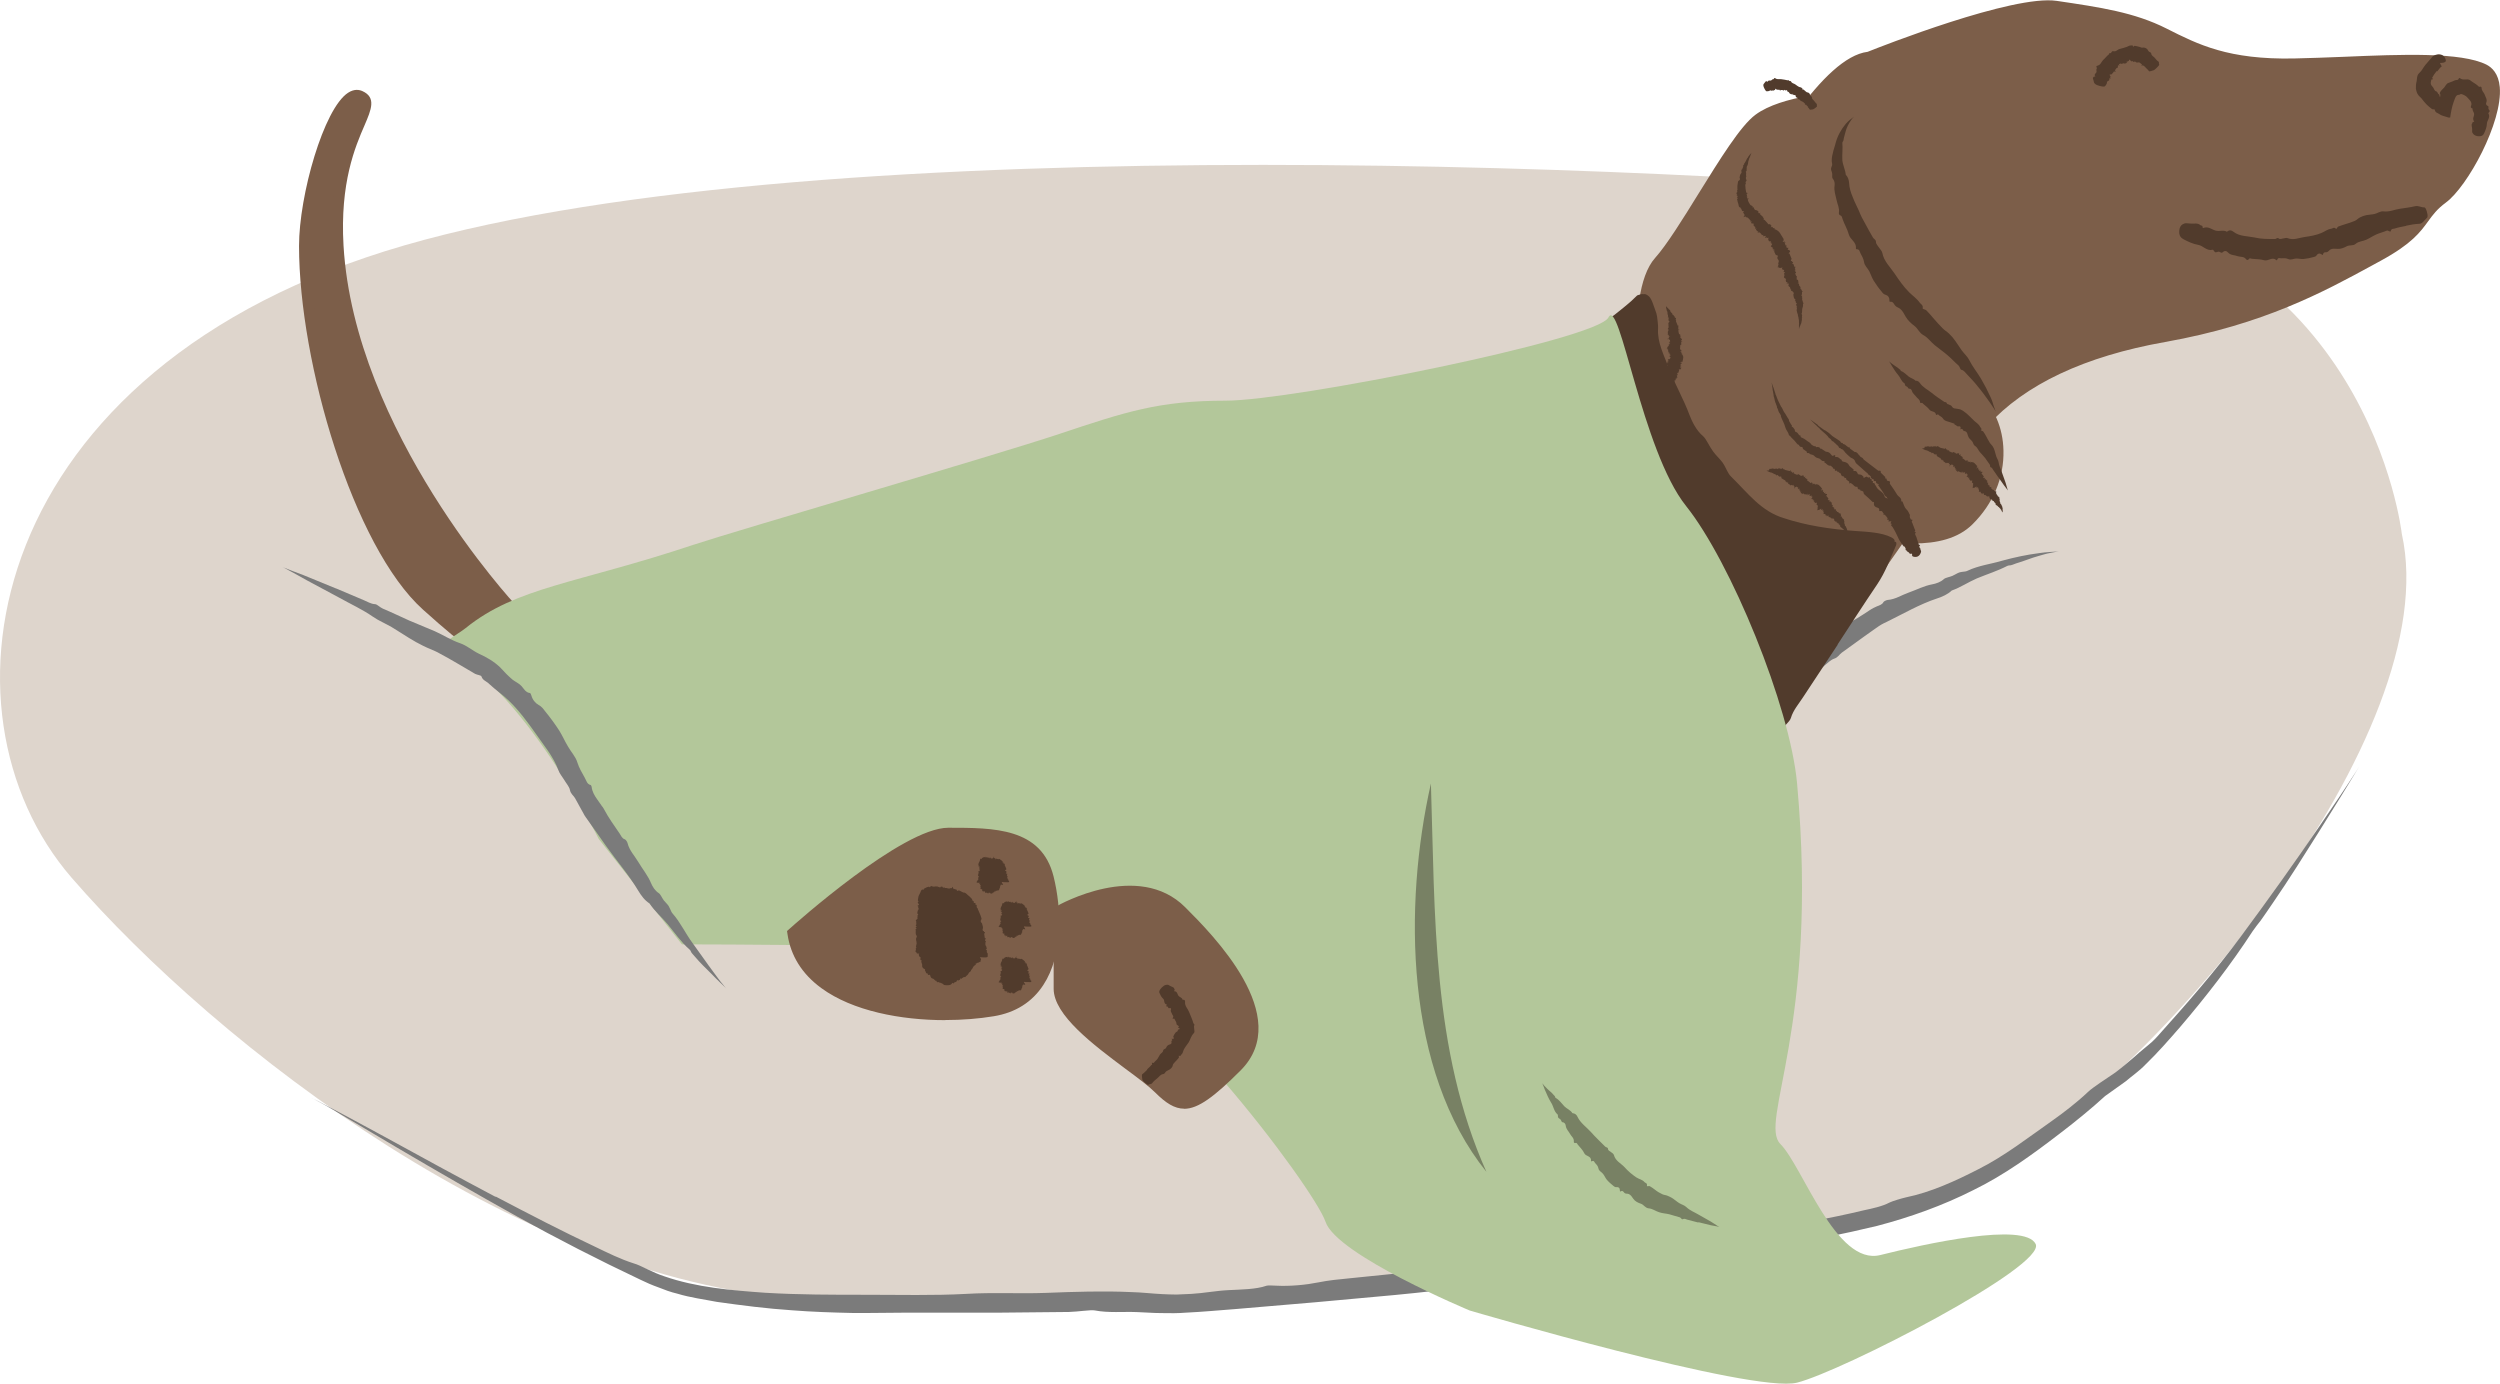 <?xml version="1.0" encoding="UTF-8"?>
<svg id="Layer_2" data-name="Layer 2" xmlns="http://www.w3.org/2000/svg" viewBox="0 0 225.31 124.7">
  <defs>
    <style>
      .cls-1 {
        fill: #788164;
      }

      .cls-2 {
        fill: #513b2c;
      }

      .cls-3 {
        fill: #7c5e49;
      }

      .cls-4 {
        fill: #ded5cc;
      }

      .cls-5 {
        fill: #b3c79a;
      }

      .cls-6 {
        fill: #7b7b7b;
      }
    </style>
  </defs>
  <g id="Layer_2-2" data-name="Layer 2">
    <g>
      <path class="cls-4" d="M216.46,48.11s-3-27-32-30-110-7-148,4C-1.54,33.11-6.54,64.11,6.46,79.11c13,15,41,37,67,38s89-2,105-11c16-9,42-40,38-58Z"/>
      <path class="cls-6" d="M44.68,107.84c2.97,1.56,5.95,3.11,8.97,4.53,1.12.54,2.26,1.11,3.49,1.5.62.17,1.65.81,2.74,1.16,2.88,1,6.01,1.26,9.1,1.48,3.02.18,6.04.18,9.08.18,3.01,0,6.11.08,9.01-.08,2.51-.15,4.78,0,7.19-.09,2.55-.1,5.2-.19,7.72-.07.9.02,1.88.14,2.75.18.43.02.86.04,1.3.04l1.34-.06c1.11-.06,2.16-.28,3.38-.34,1.13-.06,2.44-.06,3.41-.4.08-.03.59-.02.86,0,1.24.07,2.74-.08,3.76-.29.99-.2,1.88-.28,2.8-.37,2.55-.26,5.11-.52,7.66-.78,1.92-.16,3.82-.33,5.74-.49,1.99-.21,4.11-.57,5.96-.67,1.86-.1,3.62-.32,5.43-.56,1.03-.14,2.24-.18,3.05-.54.08-.03.46-.08.64-.09,2.97-.07,5.78-.92,8.74-1.3,3.04-.42,6.17-.98,9.16-1.7.8-.17,1.67-.35,2.35-.71.24-.12,1.07-.37,1.47-.46,2.24-.46,4.44-1.47,6.49-2.52,2.37-1.19,4.47-2.83,6.7-4.4.94-.66,2.2-1.62,3.22-2.59.47-.44,1.61-1.16,2.44-1.73.65-.49,1.2-.97,1.8-1.48.49-.46,1.04-.86,1.55-1.32.15-.14.32-.32.46-.47,2.61-2.91,5.2-5.86,7.56-9.06,2.38-3.21,4.73-6.5,7-9.82,1.25-1.83,2.53-3.72,3.34-4.99.36-.57.36-.58-.13.23-.36.59-.78,1.27-1.19,1.94-.67,1.07-1.34,2.15-1.99,3.2-1.37,2.17-2.71,4.33-4.22,6.52-.48.67-.99,1.5-1.44,2.02-.06.07-.26.35-.35.48-1.93,2.97-4.19,5.89-6.54,8.64-1.01,1.16-2.01,2.31-3.12,3.38-.53.56-1.19,1.01-1.79,1.52-.61.44-1.23.88-1.85,1.32-1.24,1.14-2.78,2.39-4.15,3.43-2.41,1.85-4.94,3.69-7.73,5.05-2.77,1.4-5.69,2.44-8.66,3.22-6.07,1.47-12.15,2.4-18.25,3.3-1.04.15-1.91.42-3.15.47-1.16.05-2.63.34-3.96.51-1.22.16-2.5.38-3.66.46-4.81.31-9.62,1.04-14.44,1.49-4.79.45-9.6.88-14.4,1.27-1.47.11-2.92.25-4.41.32-.73.06-1.49.06-2.27.04-.78,0-1.43-.07-2.18-.09-1.24-.05-2.56.09-3.8-.15-.35-.07-1.52.12-2.33.14-2.01.02-4.03.04-6.04.06-2.8,0-5.6,0-8.4,0-1.71,0-3.4.05-5.11.03-1.79-.04-3.6-.1-5.39-.24-2.27-.15-4.53-.44-6.79-.76-1.17-.23-2.38-.38-3.56-.74-.6-.14-1.16-.35-1.71-.57-.56-.2-1.09-.43-1.6-.68-3.81-1.8-7.51-3.7-11.16-5.72-3.62-2.01-7.21-4.09-10.77-6.18-2.02-1.2-3.86-2.29-5.83-3.45-.92-.55-2.2-1.21-1.81-1,.08.04.24.12.39.19,1.99,1.04,3.81,2.02,6.07,3.25,3.33,1.83,6.67,3.65,10.03,5.43Z"/>
      <path class="cls-6" d="M146.89,80.97l1.16-2.53c.14-.32.35-.6.39-.99.01-.19.3-.42.44-.71.36-.79.77-1.55,1.14-2.34.36-.76.68-1.54,1.04-2.3.36-.75.86-1.46,1.15-2.23.25-.67.71-1.12,1.03-1.73.3-.63.75-1.33,1.27-1.84.4-.36.78-.71,1.11-1.1.2-.25.31-.56.56-.81.24-.22.58-.39.6-.78,0-.03.14-.1.22-.12.37-.12.68-.4.82-.69.13-.28.33-.43.53-.61.54-.48,1.09-.96,1.66-1.38.44-.32.91-.58,1.36-.88.46-.32.86-.78,1.36-.98.5-.2.89-.5,1.3-.8.23-.17.58-.26.62-.61,0-.03.09-.09.15-.1.87-.19,1.28-1.01,2.02-1.4.38-.2.75-.44,1.11-.67l.55-.36.14-.09s.18-.1.23-.13l.3-.14c.21-.1.47-.14.59-.38.04-.08.27-.19.39-.2.68-.05,1.25-.44,1.88-.66.71-.25,1.38-.61,2.14-.75.32-.06.74-.19,1.04-.47.14-.13.51-.18.77-.29.21-.09.39-.22.6-.3.18-.06.38-.07.58-.1.06-.01.12-.03.18-.06,1-.48,2.11-.6,3.17-.92,1.07-.29,2.18-.53,3.29-.67.61-.1,1.25-.11,1.66-.15.19-.02.19-.03-.07.02-.2.04-.41.08-.62.12-.34.06-.68.17-1,.26-.68.18-1.33.47-2.03.67-.22.07-.45.2-.65.19-.03,0-.12.02-.16.04-.87.45-1.83.75-2.75,1.13-.77.33-1.46.81-2.26,1.09-.36.35-.86.56-1.31.71-1.58.52-3.03,1.37-4.52,2.1-.43.2-.61.3-1,.58l-1.03.73-2.05,1.48c-.23.17-.34.43-.68.54-.32.1-.6.41-.89.63-.27.2-.51.46-.81.6-1.21.58-2.16,1.53-3.19,2.35-1.04.81-2.03,1.67-2.92,2.6-.53.59-.97,1.23-1.51,1.78-.25.23-.33.58-.71.7-.11.04-.14.37-.25.56l-.87,1.39c-.41.64-.81,1.3-1.19,1.96-.23.41-.39.85-.61,1.26-.23.43-.48.86-.75,1.27-.34.52-.71,1.03-1.04,1.56-.34.55-.61,1.17-.99,1.67-.69.94-1.2,1.96-1.78,2.95l-1.71,2.97c-.32.56-.65,1.06-.96,1.61-.15.25-.34.6-.29.5.01-.03.03-.07.05-.11.26-.56.45-1.1.73-1.76l1.28-2.88Z"/>
      <g>
        <path class="cls-3" d="M168.45,5.13S181.34-.04,185.3.54s6.93,1.02,9.75,2.45,5.64,2.85,11.73,2.74,14.29-.92,17.11.5-1.46,9.89-3.73,11.58-1.43,2.82-5.82,5.21-9.93,5.61-19.27,7.27-13.88,5.03-16.3,7.7-24.34,34.82-26.91,38.48-12.11-41.21-8.56-44.73,10.07-6.6,12.78-11.25,8.27-14.95,12.37-15.36Z"/>
        <path class="cls-3" d="M151.52,77.19s-.09,0-.12,0c-.59-.09-1.39-.76-2.81-5.1-3.14-9.57-8.82-37.54-5.65-40.68,1.35-1.34,3.09-2.59,4.93-3.92,3.01-2.17,6.13-4.41,7.77-7.23l.74-1.28c2.98-5.18,7.94-13.82,11.94-14.31,1.1-.44,13.1-5.18,17.05-4.59,3.91.58,7,1.03,9.9,2.5,2.85,1.44,5.56,2.81,11.49,2.69,1.41-.03,2.93-.09,4.47-.15,5.21-.22,10.59-.44,12.87.71.48.25,1.08.79,1.19,2.02.27,3.17-2.91,8.97-4.85,10.4-.81.6-1.18,1.11-1.61,1.7-.69.95-1.47,2.03-4.27,3.55l-.77.42c-4.35,2.37-9.76,5.32-18.65,6.9-7.27,1.29-12.66,3.83-16.02,7.55-1.87,2.07-16.06,22.71-22.87,32.64-1.98,2.88-3.44,5.01-4,5.8-.25.35-.54.43-.74.43ZM184.56,1c-4.41,0-15.81,4.55-15.93,4.6l-.14.03c-3.5.35-8.54,9.11-11.25,13.82l-.74,1.29c-1.75,3.01-4.95,5.31-8.05,7.54-1.81,1.3-3.51,2.53-4.81,3.82-1.29,1.28-.58,10.55,1.72,22.55,2.3,11.98,4.96,20.6,6.11,21.49.61-.88,2.04-2.96,3.96-5.74,7.35-10.7,21.04-30.62,22.95-32.74,3.51-3.89,9.09-6.53,16.58-7.86,8.72-1.54,14.05-4.45,18.34-6.79l.77-.42c2.6-1.41,3.28-2.35,3.94-3.25.43-.6.88-1.22,1.82-1.91,1.72-1.28,4.68-6.77,4.45-9.52-.05-.63-.26-1.02-.64-1.22-2.05-1.04-7.54-.81-12.38-.6-1.55.06-3.08.13-4.5.16-6.22.12-9.13-1.36-11.96-2.79-2.75-1.39-5.62-1.81-9.6-2.4-.2-.03-.42-.04-.66-.04Z"/>
      </g>
      <g>
        <path class="cls-3" d="M165.88,8.8s-5.09.26-7.36,1.95-6.55,10.15-8.97,12.83-1.9,12.86,1.77,15.42,4.07,6.67,9.02,7.4,13.56,4.02,17.11.5c3.55-3.52,3.29-8.61.62-11.03s-9.28-12.49-8.98-14.47.03-7.07.03-7.07c0,0-.26-5.09-3.23-5.53Z"/>
        <path class="cls-3" d="M172.47,48.98c-2.65,0-5.65-.69-8.29-1.29-1.43-.33-2.78-.64-3.92-.8-3.25-.48-4.64-2.3-6.12-4.23-.87-1.14-1.77-2.31-3.11-3.25-1.71-1.19-2.92-3.94-3.33-7.54-.35-3.1-.03-6.96,1.47-8.63,1.03-1.15,2.49-3.49,3.89-5.76,1.96-3.15,3.8-6.14,5.15-7.14,2.36-1.76,7.42-2.03,7.63-2.04h.05s.05,0,.05,0c3.33.49,3.64,5.77,3.65,6,.01.21.26,5.16-.04,7.17-.24,1.6,5.95,11.43,8.82,14.02,1.35,1.22,2.15,3.08,2.19,5.11.06,2.45-.93,4.81-2.79,6.65-1.3,1.29-3.2,1.73-5.33,1.73ZM165.86,9.3c-.53.03-5.03.35-7.04,1.84-1.19.89-3.16,4.06-4.9,6.86-1.49,2.41-2.91,4.69-4,5.9-1.11,1.22-1.61,4.45-1.22,7.85.37,3.26,1.46,5.82,2.9,6.83,1.47,1.03,2.42,2.26,3.33,3.46,1.41,1.84,2.62,3.43,5.47,3.85,1.17.17,2.54.49,3.99.82,4.53,1.04,10.16,2.33,12.69-.18,1.66-1.64,2.55-3.75,2.5-5.92-.04-1.76-.72-3.35-1.86-4.39-2.7-2.44-9.47-12.68-9.14-14.91.28-1.91.03-6.92.03-6.97,0-.05-.27-4.63-2.75-5.05Z"/>
      </g>
      <path class="cls-2" d="M216.84,20.36c-.35.07-.7.13-1.03.24-.12.04-.28-.03-.35.23-.03.13-.23-.09-.34-.05-.3.13-.64.21-.96.35-.31.14-.6.34-.91.48-.31.14-.68.13-.95.37-.23.2-.54.08-.79.21-.26.14-.54.26-.84.24-.22-.01-.44-.05-.63.05-.12.06-.2.22-.34.25-.13.02-.3-.05-.35.24,0,.02-.07,0-.11-.04-.18-.13-.35-.09-.44.06-.09.14-.19.15-.3.18-.29.08-.58.14-.88.17-.22.03-.46-.05-.69-.04-.23.01-.47.16-.7.05-.23-.11-.43-.07-.65-.07-.12,0-.27-.11-.36.16,0,.03-.05.02-.08,0-.35-.33-.7.11-1.07.02-.36-.12-.78-.09-1.13-.14-.1-.01-.18-.11-.3.07-.04.06-.14.05-.19,0-.22-.31-.52-.21-.78-.3-.29-.12-.63-.06-.88-.34-.11-.12-.27-.21-.49,0-.1.09-.22-.06-.33-.07-.1,0-.22.08-.31.06-.08-.02-.12-.14-.19-.21-.02-.02-.05-.03-.07-.02-.52.14-.84-.37-1.29-.44-.46-.08-.89-.28-1.31-.5-.23-.12-.45-.31-.39-.83.02-.23.14-.44.29-.52.11-.06.23-.11.32-.1.14.01.29.02.43.03.29.03.62-.08.85.14.07.07.21-.02.21.21,0,.03.03.06.05.05.47-.19.77.15,1.15.24.32.08.7-.09.99.1.24-.21.44-.12.59,0,.56.43,1.25.38,1.88.51.63.15,1.22.14,1.87.14.11,0,.19-.16.33-.05.12.11.27.01.41,0,.13-.01.26-.08.38-.03.54.22,1.03-.03,1.54-.1.51-.07,1.03-.16,1.51-.36.3-.12.56-.35.88-.38.14-.01.23-.2.44,0,.06.06.12-.17.2-.2.2-.08.42-.14.62-.21.29-.09.59-.18.87-.3.17-.07.31-.24.48-.32.18-.09.36-.16.56-.2.25-.05.52-.05.76-.11.26-.06.49-.26.79-.23.53.07.97-.16,1.45-.23.48-.07.95-.13,1.43-.24.27-.06.54.13.81.11.13-.01.32.61.28.83,0,.04-.02.09-.04.1-.23.21-.42.54-.69.55-.4.01-.8.09-1.19.17Z"/>
      <g>
        <path class="cls-3" d="M46.13,54.9s-14.67-15.64-15.67-32.74c-.58-9.89,4-12.6,2-13.5s-5,8.1-5,13.5c0,10.8,5,27,11,32.4s5.59,3.99,5.59,3.99l2.09-3.65Z"/>
        <path class="cls-3" d="M43.93,59.24c-.52,0-1.76-.65-5.81-4.3-6.29-5.66-11.17-22.26-11.17-32.77,0-4.58,2.23-12.39,4.42-13.81.55-.36,1-.28,1.29-.15,1.27.57.8,1.67.2,3.07-.84,1.93-2.23,5.17-1.9,10.86.98,16.73,15.39,32.27,15.54,32.42l.25.27-2.2,3.85c-.02.17-.1.33-.28.44-.09.05-.18.11-.34.11ZM32.17,9.11c-.05,0-.13.02-.25.1-1.6,1.04-3.96,8.04-3.96,12.97,0,10.3,4.73,26.54,10.83,32.03,3.22,2.89,4.46,3.71,4.92,3.94l1.81-3.16c-1.95-2.18-14.63-16.93-15.56-32.77-.35-5.93,1.11-9.3,1.98-11.31.66-1.53.62-1.62.31-1.76-.01,0-.04-.02-.08-.02Z"/>
      </g>
      <path class="cls-2" d="M193.41,6.13c-.07-.08-.13-.16-.23-.2-.03-.02-.01-.1-.15,0-.07.06.03-.13,0-.14-.09-.04-.14-.12-.22-.16-.08-.02-.19.02-.26,0-.07,0-.11-.15-.21-.06-.08.08-.08-.08-.15-.06-.06.03-.12.03-.17-.04-.04-.05-.08-.12-.12-.08-.03.02-.04.13-.06.12-.02,0-.07-.09-.05.11,0,.02-.01-.01-.03-.04-.05-.12-.09-.1-.08,0,0,.09-.02.09-.03.1-.05.03-.09.03-.15.05-.04,0-.12-.03-.17-.03-.05,0-.05.11-.14.05-.09-.05-.13-.01-.17.02-.02.02-.11-.03,0,.14.01.02,0,.02-.01.01-.24-.15-.07.17-.17.18-.11.02-.14.11-.2.19-.01.02-.08,0,.02.12.03.04.02.06-.01.05-.2-.07-.15.06-.22.1-.08.04-.05.17-.23.15-.07,0-.13.02,0,.15.06.06-.04.05-.03.09,0,.03.06.1.05.12,0,.02-.08,0-.13,0-.01,0-.02,0-.01.02.12.21-.19.18-.19.32,0,.14-.08.24-.16.34-.04.05-.13.09-.48,0-.16-.04-.33-.1-.41-.17-.06-.05-.12-.11-.12-.14-.01-.05-.03-.12-.04-.17-.02-.11-.13-.27,0-.32.04-.01-.03-.09.13-.04.02,0,.04,0,.03,0-.16-.23.05-.28.1-.4.04-.1-.07-.31.06-.36-.13-.16-.06-.21.03-.23.3-.07.34-.34.51-.51.19-.16.33-.37.53-.52.03-.03,0-.14.09-.1.09.03.1-.06.14-.09.04-.03.05-.1.13-.09.3.08.39-.15.61-.2.22-.04.41-.12.62-.18.13-.04.26-.16.41-.13.06.01.13-.09.17.11,0,.06.08-.08.12-.08.09,0,.19.03.28.05.13.02.25.07.36.11.07.02.17-.02.25,0,.08.02.16.05.22.1.09.06.12.18.19.25.07.07.2.06.22.19.03.23.23.26.32.39.1.13.2.25.33.33.08.05.01.22.07.28.03.03-.3.37-.43.46-.03.02-.05.03-.07.04-.17.04-.39.15-.43.08-.06-.1-.16-.17-.24-.26Z"/>
      <path class="cls-2" d="M219.61,6.4c-.12.16-.29.36-.35.51-.02.05-.13.07,0,.2.06.06-.13.02-.14.08-.02.07-.03.13-.04.19-.01.06-.02.12,0,.19.02.12.14.22.22.33.07.1.09.29.27.34.12.02.17.28.2.25.05-.01.05-.04.07.07,0,.08.05.2.08.17.02-.02,0-.17,0-.15.02.03.07.12-.05-.17,0-.01,0,0,0,0,0,.02.02.04.03.06.08.17.09.12.03.02-.03-.05-.04-.07-.05-.09,0,0-.02,0,.05-.12.09-.15.23-.26.35-.39.12-.14.19-.37.42-.43.21-.06.38-.15.57-.23.12-.04.26.04.34-.18,0-.02.06-.02.08-.01.33.26.66,0,.93.19.22.19.48.3.69.49.06.05.08.14.23.09.05-.02.11.05.11.1,0,.29.2.4.28.61.07.23.25.44.15.71-.05.11-.05.24.15.33.09.04.01.16.04.25.02.07.11.13.11.2,0,.06-.08.11-.11.17-.01.02-.01.04,0,.05.2.34-.13.62-.14.92-.01.31-.13.61-.26.88-.07.15-.2.29-.58.24-.17-.02-.33-.11-.4-.21-.05-.07-.1-.15-.09-.2,0-.09,0-.18,0-.26,0-.18-.12-.37.02-.5.04-.04-.04-.12.13-.12.02,0,.04-.02.03-.03-.19-.27,0-.44,0-.66,0-.18-.2-.34-.13-.5-.2-.07-.19-.15-.15-.24.14-.34-.14-.54-.3-.73-.18-.23-.52-.34-.61-.35-.03-.01,0,.12-.04.03-.04-.09-.04,0-.06,0-.02.01-.02.08-.08.05-.13-.02-.22.06-.29.17-.03.05-.05.12-.08.18-.03.08-.08.22-.12.33-.14.4-.23.87-.3,1.37-.1-.03-.12.02-.23-.03-.25-.1-.52-.11-.82-.33-.11-.08-.28-.07-.34-.35-.01-.07-.17,0-.26-.07-.2-.14-.4-.33-.49-.42-.16-.16-.3-.34-.45-.54-.1-.11-.24-.21-.32-.35-.1-.14-.14-.33-.18-.5-.01-.24.01-.48.07-.7.03-.24.02-.49.18-.67.15-.15.27-.28.36-.44.09-.13.16-.25.26-.37.21-.25.42-.49.63-.73.03-.04.09-.08.16-.11.05-.02.15-.06.26-.08.11-.02.36-.05.58.14.17.17.19.34.2.41.03.2-.47.25-.63.19-.03,0-.06-.02-.07-.02-.02-.03-.11-.04-.09-.04.13-.03.21-.05.23-.09,0,0-.02.04.03.17.02.07.06.14.1.2.08.14.06.12.06.12-.09.03-.27.26-.4.44Z"/>
      <path class="cls-2" d="M178.24,34.82c-.31-.4-.67-.76-1.01-1.13-.14-.13-.22-.31-.46-.36-.12-.02-.13-.26-.25-.38-.36-.31-.67-.66-1.04-.97-.35-.3-.74-.56-1.1-.86-.36-.29-.63-.7-1.04-.92-.36-.19-.48-.57-.77-.8-.32-.24-.63-.52-.83-.87-.14-.26-.27-.51-.49-.7-.14-.11-.35-.15-.47-.31-.11-.14-.16-.37-.46-.32-.03,0-.04-.09-.04-.14.01-.26-.14-.44-.34-.49-.19-.05-.27-.17-.36-.29-.27-.31-.5-.65-.72-.99-.16-.26-.25-.56-.39-.84-.15-.28-.43-.51-.47-.82-.05-.31-.19-.55-.33-.81-.08-.14-.06-.37-.36-.36-.03,0-.05-.05-.05-.09.07-.56-.52-.77-.64-1.25-.13-.48-.4-.91-.56-1.38-.05-.12-.03-.28-.23-.34-.07-.02-.12-.15-.1-.23.07-.42-.14-.76-.21-1.14-.09-.42-.25-.84-.18-1.3.03-.2,0-.44-.17-.64-.08-.09-.02-.32-.05-.48-.02-.13-.1-.25-.1-.38,0-.11.07-.23.1-.35,0-.03.01-.08,0-.11-.08-.32-.02-.65.06-.96.06-.32.19-.63.26-.94.17-.63.5-1.22.91-1.71.23-.27.53-.49.71-.62.09-.06.08-.07-.02.03-.08.07-.15.17-.22.27-.11.16-.21.32-.29.49-.18.35-.24.73-.35,1.1-.03.12-.02.27-.11.35-.01.01-.03.06-.03.08.05.54-.03,1.06,0,1.59.05.45.27.86.31,1.3.21.21.28.49.3.74.02.44.15.87.33,1.28.15.42.37.81.55,1.22.16.42.37.82.6,1.22.22.4.43.8.67,1.2.08.14.27.18.27.39,0,.2.18.35.28.52.1.16.25.28.29.46.14.76.7,1.27,1.1,1.86.4.6.81,1.19,1.32,1.7.31.31.69.56.94.92.11.16.34.22.28.52-.01.09.23.1.32.18.22.21.41.45.61.68.28.32.56.64.86.94.18.19.42.32.6.5.2.19.38.4.54.63l.6.88c.22.3.51.54.67.87.3.6.72,1.1,1.05,1.66l.47.85.42.87c.16.33.22.67.35.99.05.16.13.36.11.3-.01-.02-.02-.04-.03-.06-.16-.3-.37-.56-.58-.89-.34-.47-.67-.94-1.05-1.38Z"/>
      <g>
        <path class="cls-2" d="M170.74,48.82s-8.27.69-12.65-2.37-9.67-13.91-9.82-16.98-.47-1.72-.47-1.72c0,0-4.51,3.99-7.62,4.55s7.15,30.99,7.15,30.99c0,0,6.7,10.07,8.1,8.46s15.31-22.92,15.31-22.92Z"/>
        <path class="cls-2" d="M165.61,58.12l-3.12,4.73c-.38.59-.87,1.13-1.09,1.86-.11.37-.71.78-1.06,1.33-.96,1.48-1.97,2.93-2.96,4.4l-.55.82-.28.41-.43.59c-.28.33-.7.57-1.15.53-.43-.03-.89-.2-1.28-.45-.55-.35-.97-.72-1.38-1.11-1.28-1.26-2.27-2.74-3.38-3.98-.97-1.1-1.5-2.21-2.37-3.41-.11-.12-.15-.31-.2-.43l-.09-.26-.19-.51-.36-1.03c-.23-.69-.44-1.39-.6-2.07-.24-1-.46-2-.81-2.96-.22-.6-.53-1.13-.72-1.8-.18-.62-.28-1.35-.7-1.82-.04-.04-.07-.33-.08-.48-.03-.72-.29-1.53-.56-2.06-.27-.51-.4-1-.55-1.51-.41-1.39-.81-2.8-1.16-4.21-.26-1.06-.43-2.14-.66-3.21-.24-1.11-.62-2.28-.69-3.35-.07-1.07-.25-2.07-.35-3.14-.05-.62.04-1.32-.15-1.95-.03-.02.05-.48.15-.62.16-.33.38-.63.7-.81.16-.08.32-.14.5-.17l.4-.09c.35-.09.7-.23,1.03-.42.68-.36,1.31-.83,2.02-1.22.73-.4,1.43-.9,2.11-1.42l.71-.57c.31-.27.63-.5.95-.83l.24-.23c.08-.09.14-.06.21-.1.14-.05.27-.08.37-.06.15.02.08,0,.12-.01,0-.02.22.05.28.11.39.22.54.95.8,1.63.04.12.09.43.12.77.03.29.04.43.03.59-.08,1.3.56,2.45,1.01,3.68.53,1.39,1.29,2.68,1.82,4.11.23.6.61,1.4,1.23,1.92.28.24.56.92.89,1.36.26.37.6.66.86,1.01.22.3.35.67.55.99.06.1.14.21.22.28,1.55,1.52,2.7,3.13,4.77,3.75,1.99.66,4.18.99,6.37,1.15,1.21.08,2.45.14,3.31.58.39.2.42.43-.11.6-.39.12-.84.24-1.29.26-.72.05-1.45.09-2.15.09-1.46,0-2.97.06-4.47-.4-.46-.13-1.05-.16-1.37-.49-.04-.04-.23-.12-.32-.13-1.03-.19-2.06-.58-2.98-1.22-.91-.66-1.68-1.44-2.36-2.23-1.19-1.33-2.39-2.59-3.24-4.16-.74-.69-1.28-1.72-1.67-2.63-.7-1.6-1.42-3.18-2.07-4.81-.32-.82-.63-1.64-.86-2.55-.13-.45-.19-.93-.21-1.14v-.22s-.02-.08-.04-.12c-.03.01-.03.06-.07.08l-.22.17-.92.69c-.36.26-.73.52-1.1.77-.75.5-1.52.96-2.36,1.37-.42.2-.85.39-1.31.54-.12.04-.23.08-.35.11l-.27.06s-.08.01-.1.05c-.02.02-.02.05-.01.08,0,.02.01.01.02.03,0,.04,0,.1,0,.16,0,.22,0,.48-.04.79-.09.6.09,1.4.2,2.12.1.67.29,1.36.35,2,.26,2.67,1.11,5.28,1.8,7.9.69,2.61,1.43,5.21,2.29,7.77.52,1.56,1.15,3.07,1.6,4.67.19.68.56,1.34.54,2.08,0,.21.38.78.53,1.2l.28.8c.05.15,0,.05.07.15l.24.35.96,1.38c.91,1.26,1.83,2.52,2.83,3.68.61.7,1.31,1.33,1.96,1.88.14.12.28.23.41.32.06.04.14.1.19.13.01,0-.01,0,0,0,.01,0,.02,0,.03,0l.05-.06s.02-.02.09-.11c.75-.99,1.54-1.99,2.27-3.02.76-1.07,1.43-2.28,2.22-3.26,1.48-1.83,2.68-3.84,3.99-5.78,1.3-1.93,2.6-3.87,3.83-5.84.7-1.12,1.54-2.01,2.24-3.09.33-.5,1.3-.84,1.35-.51,0,.06,0,.17-.05.26-.52,1.17-.9,2.31-1.71,3.51-1.2,1.77-2.36,3.58-3.53,5.36Z"/>
      </g>
      <path class="cls-5" d="M39.96,58.61c-.8-.34,1.32-1.45,2-2,4.6-3.72,10-4,20.5-7.5,3.91-1.3,27-8,33-10s9-3,15-3,33.5-5.5,34.5-7.5,3,12,7,17,9.37,18.03,10,25c2,22-3.5,30.5-1.5,32.5s5,11,9,10,13-3,14-1-17.5,11.5-21.5,12.5-29.5-6.5-29.5-6.5c0,0-12-5-13-8s-16-23-23-24-35-1-35-1l-7.5-9.5s-7-14-14-17Z"/>
      <g>
        <path class="cls-3" d="M71.46,84.11s10-9,14-9,8,0,9,4,1,11-5,12-17,0-18-7Z"/>
        <path class="cls-3" d="M85.19,91.94c-3.99,0-8.35-.82-11.17-2.89-1.74-1.27-2.77-2.92-3.05-4.88l-.04-.26.2-.18c.42-.37,10.19-9.13,14.33-9.13s8.39,0,9.49,4.38c.73,2.93.88,7.05-.92,9.79-1.01,1.55-2.52,2.5-4.48,2.82-1.32.22-2.81.34-4.35.34ZM72,84.3c.29,1.57,1.17,2.9,2.61,3.95,3.53,2.58,10.1,3.14,14.77,2.36,1.67-.28,2.95-1.08,3.81-2.38,1.62-2.47,1.47-6.27.79-9-.91-3.62-4.6-3.62-8.51-3.62-3.05,0-10.56,6.1-13.46,8.69Z"/>
      </g>
      <g>
        <path class="cls-3" d="M95.46,82.11s7-4,11,0,9,10,5,14-5,4-7,2-9-6-9-9v-7Z"/>
        <path class="cls-3" d="M106.72,99.92c-.87,0-1.66-.51-2.61-1.46-.56-.56-1.53-1.29-2.67-2.13-2.89-2.16-6.48-4.84-6.48-7.22v-7.29l.25-.14c.3-.17,7.38-4.14,11.6.08,2.44,2.44,9.85,9.85,5,14.71-2.37,2.37-3.82,3.46-5.09,3.46ZM95.96,82.41v6.7c0,1.88,3.51,4.5,6.08,6.42,1.16.87,2.17,1.62,2.77,2.23,1.67,1.67,2.33,1.97,6.29-2,2.79-2.79,1.15-7.14-5-13.29-3.27-3.27-8.89-.69-10.15-.05Z"/>
      </g>
      <path class="cls-2" d="M103.38,96.37c.12-.12.26-.22.36-.36.04-.05.15-.03.07-.2-.04-.08.15.02.18-.03.09-.13.23-.22.32-.34.09-.12.15-.28.24-.41.09-.12.26-.17.28-.35.02-.15.21-.13.26-.24.05-.12.12-.23.25-.28.1-.03.21-.06.24-.15.02-.06-.03-.16,0-.2.04-.04.14-.04,0-.19-.01-.01.03-.01.06,0,.14.03.18-.03.13-.12-.05-.09-.02-.11,0-.15.04-.1.11-.2.17-.28.04-.06.15-.09.2-.15.03-.05-.04-.12.07-.14.09,0,.09-.04.09-.07,0-.01.07-.08-.13-.06-.02,0-.02-.01,0-.02.22-.19-.15-.21-.14-.35.01-.15-.1-.27-.16-.4-.02-.03.02-.1-.13-.07-.05.01-.08-.02-.05-.06.13-.19-.03-.24-.06-.36-.03-.14-.17-.21-.1-.4.03-.08.02-.17-.18-.13-.09.02-.05-.08-.09-.12-.03-.03-.13-.02-.15-.05-.02-.03.03-.1.04-.14,0-.01,0-.03-.02-.03-.28-.06-.14-.37-.3-.51-.16-.14-.25-.32-.33-.51-.05-.1-.06-.23.2-.5.12-.12.26-.22.38-.24.08-.01.17-.02.21,0,.06.03.13.07.2.11.13.08.34.1.34.26,0,.05.11.04-.01.16-.02.02-.02.04,0,.04.31.02.27.27.39.42.1.13.35.16.36.35.22-.02.24.09.23.2-.03.38.25.6.37.92.12.32.28.62.38.99.02.07.14.09.08.2-.05.1,0,.24,0,.36,0,.11.06.25-.03.33-.3.32-.31.59-.47.84-.16.23-.33.43-.45.67-.07.15-.08.34-.22.44-.06.04-.02.17-.21.1-.05-.02.02.12,0,.16-.06.09-.14.17-.21.25-.1.11-.21.21-.3.33-.05.07-.05.2-.1.27-.05.08-.12.15-.2.21-.1.07-.23.11-.33.18-.1.07-.13.23-.27.25-.27.03-.37.25-.54.38-.17.14-.34.27-.47.45-.08.1-.27.06-.35.14-.04.04-.41-.27-.5-.4-.02-.03-.03-.06-.03-.07-.01-.19-.09-.43.01-.5.16-.11.29-.26.43-.39Z"/>
      <g>
        <path class="cls-2" d="M88.33,86.27s.19-5-2.56-5.62c-2.75-.62-2.49.56-2.49.56,0,0-1.31,5.01,1.58,7.08,1.01.72,3.47-2.01,3.47-2.01Z"/>
        <path class="cls-2" d="M88.1,85.74c0-.15,0-.28-.03-.41,0-.02-.07-.04-.07-.06,0-.1-.07-.19,0-.29.07-.11.07-.22,0-.31-.06-.09-.06-.18-.09-.27,0-.03-.03-.06.04-.1.05-.03.05-.08-.05-.1-.02,0,0-.02,0-.03,0-.01.05-.03.03-.04-.16-.06-.07-.17-.12-.26-.01-.02.02-.05-.07-.05-.03,0-.03-.02-.01-.03.06-.03.06-.05.06-.07l-.07-.27c-.13-.01-.09-.08-.1-.12,0-.04.02-.08.03-.12.01-.04-.08-.06.02-.12.01-.01-.02-.01-.03-.02-.02-.04-.08-.07-.05-.13.01-.03.03-.06.02-.08-.1-.27-.21-.54-.37-.78-.01-.02-.01-.05-.09-.03-.06.01-.08-.02-.04-.07.06-.08,0-.08,0-.11-.03-.05-.07-.08-.1-.13-.02-.03-.09-.02,0-.12,0-.01,0-.02-.01-.01-.12.05-.06-.04-.07-.08-.01-.03-.03-.04-.1-.02-.06.02-.1,0-.08-.06.03-.08-.01-.09-.03-.11-.13-.15-.31-.23-.48-.33-.08-.04-.21.04-.28-.03-.02-.02-.05.02-.04-.07,0-.02-.02-.01-.03,0-.05.07-.06.03-.08.02-.11-.06-.25-.12-.39-.08-.11.03-.21,0-.31,0-.03,0-.06-.06-.09-.08-.03-.02-.07-.02-.1-.02-.02,0-.04-.03-.06.04-.01.04-.04.05-.05.01-.03-.11-.07-.07-.11-.07-.11-.02-.23-.01-.34-.01-.03,0-.05.05-.09-.06,0-.02-.02.02-.03.03,0,.01-.02.05-.03.03-.08-.13-.16-.05-.22-.04-.18.02-.32.1-.43.19-.04.03.03.11,0,.13-.02.02-.02.05-.03.08,0,.02.04.04-.07.06-.03,0-.03.03,0,.03.03,0,.05,0,.06,0v.1s-.01.06,0,.09c0,.05-.07.09.03.16.03.02-.04.03-.05.05-.02.03-.03.07-.03.1,0,.02.04.04.04.06,0,.13.02.26,0,.39,0,.13-.03.26-.05.39-.01.13-.02.26-.04.39-.01.05.08.11-.08.14.09.05.03.09-.07.12-.01,0,.03.02.04.03.04.04.19.07.02.1,0,0,0,0,0,0-.03.03.14.06.04.09-.06.02-.04.06-.04.09,0,.03-.01.07,0,.1.01.03-.06.07.06.1.02,0-.07.03-.06.05.03.08-.08.16.06.23.03.02.03.04,0,.06-.1.07-.04.13,0,.19.06.09.08.18-.07.28-.03.02-.06.03,0,.05.04,0,.03.03.03.05.03.19.04.39.08.57.01.05-.1.12-.04.17.02.02-.03.06.07.05.01,0,.02,0,.02.01-.1.09.07.12.04.19,0,.01-.03.04-.04.05,0,.02-.03.04-.01.05.17.06.09.18.16.27.02.03-.03.08.1.07.02,0,.02.01,0,.02-.12.1,0,.13-.01.19,0,.04.08.04-.02.11-.01,0,0,.02.01.02.02,0,.06,0,.06.02,0,.03-.04.1.01.11.06.01.06.06.07.09.01.02-.03.06-.03.09,0,.02.01.04.02.06.01.03.05.04.04.08,0,.04.11,0,.06.07-.04.05.07.02.1.04.01,0,0,.03,0,.05,0,.01-.03.04-.02.05.02.02,0,.05.07.04.04,0,0,.06,0,.08,0,.03.02.04.04.06.01.02,0,.06.04.06.16,0,.16.11.24.18.02.02.07,0,0,.1-.01.02,0,.03,0,.02.17-.04.13.13.24.15.07.02.16.02.2.07.04.05.07.12.15.11.06,0,.1,0,.12.03h0s.11-.14.06.03c.02.01.04,0,.06.02.02,0,.03-.04.06.07,0,.04.03.03.04,0,.03-.12.06-.09.11-.04.01.01,0-.04.02-.05.03-.02.06-.04.1-.04.12.02.18-.16.28-.21.02,0,0-.1.03-.09.17.06.21-.12.35-.13.22,0,.32-.19.49-.29.02-.01.1.04.09.01-.02-.09.05-.06.04-.13-.03-.12.06-.1.08-.15.02-.04.1-.01.04-.13,0-.02,0-.02.02-.02.12.05.05-.12.13-.12-.02-.18.13-.18.19-.28,0-.01,0-.05,0-.07,0-.01,0-.03,0-.03.18.04.17-.12.27-.16.03-.01.09,0,.12-.02.03-.01.03-.07.12-.02.03.01.03-.01.03-.03,0-.1.19,0,.43.21.09.08.08.09.1.14.04.08.05.14.02.17-.03.02-.08.02-.02.12.01.02,0,.02-.02.02-.11-.03-.1.07-.18.06-.07,0-.08.03-.12.04-.04.01-.02.08-.11.03-.03-.02,0,.07,0,.09-.03.04-.07.09-.12.11-.15.08-.16.31-.31.39,0,.19-.17.17-.22.3-.06.16-.2.21-.29.33-.02.02-.04.04-.08.02-.03,0-.06-.02-.07,0-.06.03-.11.08-.17.11-.03.02-.03.1-.13,0-.01-.01-.03,0-.02.02.02.14-.08.11-.13.16-.02.02-.04.03-.09,0-.05-.03-.08,0-.09.05,0,.04-.02.05-.04.07-.07.08-.2,0-.23.18-.1-.12-.14-.05-.18,0-.07.1-.18.13-.29.14-.11.02-.23,0-.35-.01-.06,0-.11-.05-.16-.1-.05-.04-.11-.06-.16-.08-.03-.01-.04-.07-.12,0,0,0-.02,0-.02,0h0s-.01-.09-.04-.1c-.02-.01-.08.03-.11.03-.04,0-.06-.02-.09-.04-.02-.02-.06-.02-.02-.11-.09.07-.08,0-.11,0-.03-.01-.04-.04-.06-.05l-.07-.06s-.04-.05-.07-.06c-.04-.02-.1-.02-.14-.05-.04-.03-.07-.06-.09-.11-.03-.05-.04-.12-.06-.18,0-.02-.04-.02-.09-.01-.06.01-.18.05-.08-.07.02-.02,0-.04-.03-.04-.21,0-.16-.2-.26-.27.06-.12-.03-.14-.1-.18-.1-.06-.17-.16-.15-.28.02-.13-.06-.21-.07-.31,0-.03-.06-.04.03-.1.02-.01,0-.03-.01-.04-.14-.04-.13-.13-.09-.23.02-.05-.04-.09-.09-.12-.08-.05-.06-.15-.08-.22.12-.07-.02-.06-.08-.06-.08,0-.1-.02-.11-.05,0-.03,0-.07-.08-.09-.05,0-.04-.05,0-.08.05-.04.02-.04-.02-.06-.05-.02.06-.07.05-.11-.01-.04-.09-.07.04-.13.01,0,0-.02,0-.02-.15-.04.03-.15-.04-.2.13-.23-.03-.41,0-.62.02-.09.11-.18.05-.25-.14-.17-.06-.34-.08-.52,0-.04-.07-.08.07-.11.02,0,.02-.02,0-.03-.12-.06-.08-.11,0-.16.02-.01.02-.04-.01-.05-.09-.03-.05-.05-.05-.08,0-.03.09-.06.04-.08-.1-.04.01-.06.03-.09.01-.02-.01-.04-.03-.06,0,0-.05-.02-.04-.03.12-.05-.04-.12,0-.17.01-.01,0-.02.02-.04.16-.12.16-.12.1-.3.17-.03-.07-.11.06-.14.05-.01.04-.05.01-.08-.13-.12,0-.21-.03-.31,0-.02.1-.02.02-.06-.03-.02.07-.04.07-.06,0-.03.06-.06-.03-.11-.04-.02,0-.04,0-.07,0-.03.04-.06-.04-.1-.04-.03-.04-.06,0-.08.19-.05.05-.15,0-.23-.01-.03-.03-.04,0-.06.04-.03.1-.06.06-.1-.07-.06-.04-.1-.03-.14v.27s-.01-.05-.01-.05c-.03-.18,0-.31.03-.47.04-.18.16-.3.21-.48.03-.09.1-.23.26-.15.02,0,0-.08.02-.09.16-.1.32-.17.46-.19.04,0,.1.12.11,0,0-.13.09.1.09-.05,0-.02.03-.02.05-.01.18.13.32,0,.46.04.03,0,.08-.05.1.07.09-.14.17.15.26-.06.06.04.13-.07.18.08,0,.02.03,0,.04.02.03.08.07-.14.1-.02.02.07.07.04.1.05h.1s.11.03.11.03c.04,0,.07.02.11.02.08,0,.16-.08.23-.03,0,0,.02,0,.03-.03.06-.18.08-.07.09-.01.01.05.02.07.05.08.07.02.14.04.21.07.04.02.1-.02.1.1,0,.04.03.04.06.02.13-.08.2,0,.29.04.04.01.08.04.11.07.03.02.1-.03.08.05.22-.04.32.12.44.22.13.1.25.21.35.33.02.03.1.03.02.13-.01.02,0,.04.03.03.07-.03.11-.03.05.04-.01.01.02.02.04.02.06,0,.07.02.05.07-.01.04-.01.08.03.09.1.01.19.03.11.16,0,.02.07-.01.08,0,.01.06.1.07.04.17-.02.04.02.05.02.08,0,.05.09.06.08.12,0,.06.04.1.06.15l.06.14.06.14.06.14.05.15.05.15s0,.07-.03.12c-.09.12-.04.22.08.33,0,0,0,.02,0,.03.03.13.09.25.08.38,0,.06-.05.13-.03.18.01.04,0,.08.09.1.07.02-.03.08.09.1.05,0,.05.04.02.07-.11.08-.04.13-.04.19,0,.07.01.14.03.21,0,.03-.03.07.08.09.05.01.02.06-.02.09-.06.05-.04.08-.01.12.06.07.08.07.01.15,0,0,0,.02,0,.03.01.1-.03.2.04.28.06.07.06.15.07.23,0,.03.06.06-.06.09-.02,0-.02.02,0,.03.14.06.07.13.07.2,0,.06.11.12.09.19-.02.06,0,.13,0,.19,0,.1-.08.13-.42.11-.28-.01-.34-.04-.4-.11-.12-.15-.03-.3-.07-.43Z"/>
      </g>
      <g>
        <path class="cls-2" d="M90.29,79.54s.08-1.49-.78-1.67-.78.17-.78.17c0,0-.42,1.5.47,2.11.31.21,1.09-.61,1.09-.61Z"/>
        <path class="cls-2" d="M90.06,79.38s0-.08-.01-.12c0,0-.07,0-.07-.01,0-.03-.06-.05.01-.08.08-.04.08-.07.03-.09-.05-.02-.04-.05-.06-.07,0,0-.02-.01.05-.04.05-.02.06-.03-.04-.02-.02,0,0,0,0-.01,0,0,.05-.02.03-.02-.15,0-.04-.04-.08-.06,0,0,.03-.02-.07,0-.02,0-.03,0,0,0,.06-.02.07-.03.07-.03-.01-.02-.01-.05-.02-.07-.13.02-.07,0-.08-.02,0,0,.04-.03.06-.05.02-.02-.06,0,.04-.05.02,0-.02,0-.02,0-.01,0-.05,0-.02-.03.02-.01.04-.03.03-.03-.03-.07-.06-.14-.1-.2,0,0,0-.02-.06.02-.05.03-.06.02-.01-.01.07-.06.03-.04.03-.05,0-.02-.02-.02-.02-.04,0-.01-.05.03.04-.07,0,0,0-.01,0,0-.09.08-.03,0-.02-.02,0-.01,0-.02-.05.02-.05.04-.06.04-.02-.01.05-.07.02-.05.02-.06-.03-.04-.08-.06-.13-.08-.03,0-.08.1-.09.05,0-.01-.02.03,0-.05,0-.02,0,0-.01.01-.02.07-.02.04-.03.04-.03-.02-.06-.08-.11-.01-.04.05-.06.02-.09.04,0,0-.01-.06-.02-.07,0-.01-.02,0-.03,0,0,0,0-.02-.02.05,0,.04-.01.05-.01.02,0-.11-.02-.07-.03-.07-.03,0-.06,0-.09,0,0,0-.01.05-.02-.06,0-.01,0,.02,0,.03,0,.01,0,.04,0,.03-.03-.14-.05-.06-.06-.06-.05,0-.06.03-.08.02.01.02.02.01,0,0h0s0,0-.01,0c-.02,0-.01,0-.03,0,0,0-.02,0-.02,0h0s.11-.02.11-.02h0s0,0,0,0h0s0,.1,0,.1c.03.02,0,.01,0,.03.02.02-.05.02.06.06.03.01-.03,0-.04,0-.01,0-.02.02-.01.03,0,0,.04.02.04.02.02.04.05.08.05.12,0,.04,0,.07-.01.11,0,.04,0,.07-.02.11,0,.01.08.03-.07.04.09.02.03.03-.07.03-.01,0,.03,0,.04.01.04.01.19.03.02.03,0,0,0,0,0,0-.02,0,.14.02.04.03-.06,0-.04.02-.04.02,0,0-.01.02,0,.03.01,0-.06.02.06.03.02,0-.07,0-.06.01.03.02-.08.04.06.06.03,0,.03.01,0,.02-.11.02-.05.04,0,.05.05.02.07.04-.08.08-.03,0-.06.01,0,.01.04,0,.03.01.03.01,0,.05,0,.11.02.16,0,.01-.11.05-.06.06.02,0-.04.02.06,0,.01,0,.02,0,.01,0-.11.04.05.02.01.05,0,0-.03.02-.04.02-.01,0-.04.02-.02.02.15-.01.05.04.09.05.01,0-.04.04.07,0,.02,0,.02,0,0,0-.13.07-.02.04-.05.06-.02.01.06-.02-.05.04-.01,0,0,0,0,0,.01,0,.05-.02.05-.02,0,0-.06.05-.02.04.05-.02.03,0,.04,0,0,0-.04.04-.05.05,0,.01,0,.01,0,.01,0,0,.02,0,0,.02-.02.02.08-.05.02,0-.05.05.05-.02.06-.03,0,0,0,0-.01.02,0,0-.03.04-.03.04,0,0,0,.02.04-.02.03-.03-.02.03-.02.04,0,.01,0,.01,0,.01,0,0,0,.03.01,0,.1-.09.06-.01.08-.01,0,0,.03-.04-.03.07-.01.02,0,.02,0,.01.1-.13.04,0,.08-.03v-.02s.06-.06.06-.04c0,.02,0,.06.03,0,.02-.04.04-.09.04-.05,0,.03.06-.22.02,0,0,0,.01,0,.02,0,0,0,.02-.05,0,.08,0,.05,0,.04,0,0,.02-.13.02-.1.02-.03,0,.02,0-.05,0-.05,0,0,.01-.02.02,0,.02.05.02-.1.03-.11,0,0-.01-.09,0-.07.04.14.02-.01.05.06.06.1.05,0,.08.02,0,0,.06.07.05.05-.04-.07,0-.02-.03-.07-.06-.1,0-.05,0-.08,0-.02.05.03-.02-.08-.01-.01,0-.01,0,0,.09.08-.01-.06.03-.03-.07-.13.02-.07.02-.12,0,0-.02-.03-.03-.05,0,0-.02-.02,0-.02.12.09.06-.01.11,0,.01,0,.05.02.07.03.02,0,0-.03.07.03.02.02.02,0,.01,0-.03-.06.12.07.35.29.08.08.08.09.11.12.05.07.08.11.07.11-.01,0-.05-.01.03.07.01.01,0,.01,0,0-.08-.06-.04.01-.1-.02-.04-.03-.04-.01-.07-.02-.02,0,.01.04-.06-.02-.03-.02.03.05.02.06,0,.02-.01.03-.04.03-.07,0,0,.16-.06.16.06.13-.05.06-.04.14,0,.11-.07.1-.11.17,0,.01-.02.02-.04,0-.02-.02-.03-.04-.04-.03-.03,0-.04.03-.07.04-.01,0,0,.08-.06-.04,0-.02-.01-.01,0,0,.02.14-.03.07-.04.1,0,.01-.02,0-.04-.03-.02-.05-.03-.03-.03.02,0,.04,0,.05-.01.06-.03.06-.07-.07-.09.11-.03-.14-.04-.09-.06-.05-.07.15-.14.06-.21.08-.02,0-.03-.06-.04-.07-.02-.01-.03-.01-.05-.01,0,0,0-.05-.04.05,0,0,0,0,0,0,0-.02,0-.06-.02-.06-.01.01-.04.07-.05.08-.02.02-.03.01-.04,0-.01,0-.03.01,0-.08-.05.1-.04.04-.05.05-.01,0-.02,0-.03-.01l-.03-.02s-.02-.03-.03-.02c-.02,0-.05.03-.07.03-.02,0-.04-.02-.04-.04-.01-.03,0-.08-.01-.11,0-.01-.02,0-.06.03-.04.04-.13.12-.04-.02.02-.03,0-.03-.01-.02-.15.09-.09-.06-.16-.08.07-.11,0-.08-.05-.09-.06,0-.12-.04-.08-.12.04-.08-.02-.1-.02-.16,0-.02-.04-.01.05-.07.02-.01.01-.02,0-.02-.12.01-.11-.04-.05-.09.03-.03-.02-.03-.06-.03-.07,0-.03-.05-.04-.08.12-.05,0-.02-.06-.01-.08.01-.09,0-.1,0,0-.01.01-.03-.07-.02-.04,0-.04-.01,0-.03.06-.02.03-.02-.01-.02-.05,0,.07-.04.06-.05,0-.01-.08-.02.05-.05.01,0,0,0,0,0-.14,0,.05-.06-.01-.07.15-.09,0-.15.05-.23.02-.03.12-.07.06-.09-.13-.05-.04-.12-.07-.17,0-.01-.07-.03.07-.04.02,0,.02,0,0,0-.12-.02-.08-.04,0-.05.02,0,.02-.01-.01-.02-.09-.01-.05-.02-.05-.03,0,0,.08-.02.04-.03-.1-.02.01-.02.03-.03.01,0-.01-.01-.03-.02,0,0-.05,0-.04-.01.11-.01-.05-.04,0-.06.01,0,0,0,.02-.01.15-.03.15-.03.08-.09.16,0-.07-.04.05-.04.05,0,.04-.01,0-.02-.14-.05-.02-.07-.06-.11,0,0,.1,0,.01-.02-.03,0,.06,0,.06-.01,0-.01.06-.01-.05-.04-.04-.01,0-.02-.01-.02-.01-.01.03-.01-.05-.04-.05-.01-.04-.03,0-.03.18,0,.03-.05-.03-.09-.02-.01-.03-.02,0-.02.04,0,.09,0,.04-.03-.04-.02-.05-.03-.05-.04,0,0,0-.01,0-.02h0s0,0,0,0h0s0,.28,0,.28h0s0-.03,0-.03c-.03-.15,0-.23.02-.33.02-.12.12-.19.13-.33,0-.07.05-.17.17-.08.01.01-.01-.07,0-.08.09-.06.18-.1.25-.1.02,0,.07.13.06.02,0-.12.06.11.04-.04,0-.02.01-.02.02,0,.09.14.14.02.2.06.01,0,.03-.05.04.07.04-.14.06.14.1-.07.02.04.05-.08.06.07,0,.02.01-.01.01.01,0,.07.03-.15.04-.03,0,.07.02.03.03.04.01,0,.02,0,.03,0h.04s.02.02.04,0c.03-.02.07-.1.09-.06,0,0,0-.01.01-.03.04-.18.04-.08.04-.02,0,.05,0,.07,0,.07.02,0,.06,0,.08.02.02.01.05-.04.04.08,0,.04.01.03.03.01.08-.11.09-.02.14-.03.02,0,.04.01.05.02.01,0,.06-.06.04.02.13-.1.16.03.22.05.07.03.12.09.16.14.01.01.07-.01-.01.08-.02.02,0,.03.01.01.06-.04.09-.06.03.01-.01.01,0,0,.03,0,.05-.02.05,0,.02.03-.02.03-.03.06,0,.05.07-.02.14-.03.05.06-.01.01.06-.03.06-.02,0,.03.07.01,0,.08-.03.03,0,.02,0,.04,0,.03.06,0,.04.04-.03.04.01.04.02.06l.02.05.02.05.02.05.02.05.02.05s0,.03-.05.06c-.11.07-.08.1.03.12,0,0,0,0,0,0,.01.04.05.08.02.13-.01.02-.06.05-.05.07,0,.01,0,.03.07.02.07,0-.04.03.08.03.04,0,.04,0,.01.02-.11.04-.05.05-.06.07,0,.02,0,.05,0,.07,0,.01-.03.03.07.03.05,0,.02.02-.02.03-.06.02-.05.03-.02.04.06.02.07.02,0,.05,0,0,0,.01,0,.01,0,.03-.04.07.02.09.05.02.06.05.06.07,0,.01.06.02-.07.03-.02,0-.02,0,0,0,.14.02.07.04.07.07,0,.02.11.04.09.07-.03.02,0,.04,0,.07,0,.03-.08.05-.42.03-.28-.02-.34-.02-.4-.05-.12-.04-.03-.09-.07-.12Z"/>
      </g>
      <g>
        <path class="cls-2" d="M92.29,83.54s.08-1.49-.78-1.67-.78.17-.78.17c0,0-.42,1.5.47,2.11.31.21,1.09-.61,1.09-.61Z"/>
        <path class="cls-2" d="M92.06,83.38s0-.08-.01-.12c0,0-.07,0-.07-.01,0-.03-.06-.05.01-.08.08-.04.08-.07.03-.09-.05-.02-.04-.05-.06-.07,0,0-.02-.01.05-.04.05-.02.06-.03-.04-.02-.02,0,0,0,0-.01,0,0,.05-.02.03-.02-.15,0-.04-.04-.08-.06,0,0,.03-.02-.07,0-.02,0-.03,0,0,0,.06-.02.07-.03.07-.03-.01-.02-.01-.05-.02-.07-.13.02-.07,0-.08-.02,0,0,.04-.03.06-.05.02-.02-.06,0,.04-.05.02,0-.02,0-.02,0-.01,0-.05,0-.02-.03.02-.01.04-.03.03-.03-.03-.07-.06-.14-.1-.2,0,0,0-.02-.06.02-.05.03-.06.02-.01-.01.07-.06.03-.04.03-.05,0-.02-.02-.02-.02-.04,0-.01-.05.03.04-.07,0,0,0-.01,0,0-.09.08-.03,0-.02-.02,0-.01,0-.02-.05.02-.05.04-.06.04-.02-.01.05-.07.02-.05.02-.06-.03-.04-.08-.06-.13-.08-.03,0-.08.1-.09.05,0-.01-.02.03,0-.05,0-.02,0,0-.01.01-.02.07-.02.04-.03.04-.03-.02-.06-.08-.11-.01-.04.05-.06.02-.09.04,0,0-.01-.06-.02-.07,0-.01-.02,0-.03,0,0,0,0-.02-.02.05,0,.04-.01.05-.01.02,0-.11-.02-.07-.03-.07-.03,0-.06,0-.09,0,0,0-.01.05-.02-.06,0-.01,0,.02,0,.03,0,.01,0,.04,0,.03-.03-.14-.05-.06-.06-.06-.05,0-.06.03-.08.02.01.02.02.01,0,0h0s0,0-.01,0c-.02,0-.01,0-.03,0,0,0-.02,0-.02,0h0s.11-.02.11-.02h0s0,0,0,0h0s0,.1,0,.1c.03.02,0,.01,0,.03.02.02-.05.02.06.06.03.01-.03,0-.04,0-.01,0-.02.02-.01.03,0,0,.04.02.04.02.02.04.05.08.05.12,0,.04,0,.07-.01.11,0,.04,0,.07-.02.11,0,.01.08.03-.07.04.09.02.03.03-.07.03-.01,0,.03,0,.04.01.04.01.19.03.02.03,0,0,0,0,0,0-.02,0,.14.02.04.03-.06,0-.04.02-.04.02,0,0-.01.02,0,.03.01,0-.06.02.06.03.02,0-.07,0-.06.01.03.02-.08.04.06.06.03,0,.03.01,0,.02-.11.02-.05.04,0,.05.05.02.07.04-.08.08-.03,0-.06.01,0,.01.04,0,.03.01.03.01,0,.05,0,.11.02.16,0,.01-.11.05-.06.06.02,0-.04.02.06,0,.01,0,.02,0,.01,0-.11.04.05.02.01.05,0,0-.03.02-.04.02-.01,0-.04.02-.02.02.15-.01.05.04.09.05.01,0-.04.04.07,0,.02,0,.02,0,0,0-.13.07-.02.04-.05.06-.02.01.06-.02-.05.04-.01,0,0,0,0,0,.01,0,.05-.02.05-.02,0,0-.06.05-.02.04.05-.02.03,0,.04,0,0,0-.04.04-.05.05,0,.01,0,.01,0,.01,0,0,.02,0,0,.02-.02.02.08-.05.02,0-.05.05.05-.02.06-.03,0,0,0,0-.01.02,0,0-.03.04-.03.04,0,0,0,.02.04-.02.03-.03-.02.03-.02.04,0,.01,0,.01,0,.01,0,0,0,.03.01,0,.1-.09.06-.01.08-.01,0,0,.03-.04-.03.07-.01.02,0,.02,0,.01.1-.13.04,0,.08-.03v-.02s.06-.06.06-.04c0,.02,0,.06.03,0,.02-.04.04-.09.04-.05,0,.03.06-.22.02,0,0,0,.01,0,.02,0,0,0,.02-.05,0,.08,0,.05,0,.04,0,0,.02-.13.02-.1.02-.03,0,.02,0-.05,0-.05,0,0,.01-.02.02,0,.02.05.02-.1.03-.11,0,0-.01-.09,0-.07.04.14.02-.01.05.06.06.1.05,0,.08.02,0,0,.06.07.05.05-.04-.07,0-.02-.03-.07-.06-.1,0-.05,0-.08,0-.02.05.03-.02-.08-.01-.01,0-.01,0,0,.09.08-.01-.06.03-.03-.07-.13.02-.07.02-.12,0,0-.02-.03-.03-.05,0,0-.02-.02,0-.02.12.09.06-.01.11,0,.01,0,.05.02.07.03.02,0,0-.03.07.03.02.02.02,0,.01,0-.03-.06.12.07.35.29.08.08.08.09.11.12.05.07.08.11.07.11-.01,0-.05-.01.03.07.01.01,0,.01,0,0-.08-.06-.04.01-.1-.02-.04-.03-.04-.01-.07-.02-.02,0,.01.04-.06-.02-.03-.02.03.05.02.06,0,.02-.01.03-.04.03-.07,0,0,.16-.06.16.06.13-.05.06-.04.14,0,.11-.07.1-.11.17,0,.01-.02.02-.04,0-.02-.02-.03-.04-.04-.03-.03,0-.04.03-.07.04-.01,0,0,.08-.06-.04,0-.02-.01-.01,0,0,.02.14-.03.07-.04.1,0,.01-.02,0-.04-.03-.02-.05-.03-.03-.03.02,0,.04,0,.05-.01.06-.03.06-.07-.07-.09.11-.03-.14-.04-.09-.06-.05-.07.15-.14.06-.21.08-.02,0-.03-.06-.04-.07-.02-.01-.03-.01-.05-.01,0,0,0-.05-.04.05,0,0,0,0,0,0,0-.02,0-.06-.02-.06-.01.01-.04.07-.05.08-.02.02-.03.01-.04,0-.01,0-.03.01,0-.08-.05.1-.04.04-.05.05-.01,0-.02,0-.03-.01l-.03-.02s-.02-.03-.03-.02c-.02,0-.05.03-.07.03-.02,0-.04-.02-.04-.04-.01-.03,0-.08-.01-.11,0-.01-.02,0-.06.03-.04.04-.13.12-.04-.02.02-.03,0-.03-.01-.02-.15.09-.09-.06-.16-.08.07-.11,0-.08-.05-.09-.06,0-.12-.04-.08-.12.04-.08-.02-.1-.02-.16,0-.02-.04-.01.05-.07.02-.01.01-.02,0-.02-.12.01-.11-.04-.05-.09.03-.03-.02-.03-.06-.03-.07,0-.03-.05-.04-.08.12-.05,0-.02-.06-.01-.08.01-.09,0-.1,0,0-.01.01-.03-.07-.02-.04,0-.04-.01,0-.03.06-.02.03-.02-.01-.02-.05,0,.07-.04.06-.05,0-.01-.08-.02.05-.05.01,0,0,0,0,0-.14,0,.05-.06-.01-.07.15-.09,0-.15.05-.23.02-.03.12-.07.06-.09-.13-.05-.04-.12-.07-.17,0-.01-.07-.03.07-.04.02,0,.02,0,0,0-.12-.02-.08-.04,0-.05.02,0,.02-.01-.01-.02-.09-.01-.05-.02-.05-.03,0,0,.08-.02.04-.03-.1-.02.01-.02.03-.03.01,0-.01-.01-.03-.02,0,0-.05,0-.04-.01.11-.01-.05-.04,0-.06.01,0,0,0,.02-.01.15-.03.15-.03.08-.09.16,0-.07-.04.05-.04.05,0,.04-.01,0-.02-.14-.05-.02-.07-.06-.11,0,0,.1,0,.01-.02-.03,0,.06,0,.06-.01,0-.01.06-.01-.05-.04-.04-.01,0-.02-.01-.02-.01-.01.03-.01-.05-.04-.05-.01-.04-.03,0-.03.18,0,.03-.05-.03-.09-.02-.01-.03-.02,0-.02.04,0,.09,0,.04-.03-.04-.02-.05-.03-.05-.04,0,0,0-.01,0-.02h0s0,0,0,0h0s0,.28,0,.28h0s0-.03,0-.03c-.03-.15,0-.23.02-.33.02-.12.12-.19.13-.33,0-.07.05-.17.17-.08.01.01-.01-.07,0-.08.09-.06.18-.1.25-.1.02,0,.07.13.06.02,0-.12.06.11.04-.04,0-.02.01-.02.02,0,.09.14.14.02.2.06.01,0,.03-.05.04.07.04-.14.06.14.1-.07.02.04.05-.08.06.07,0,.02.01-.01.01.01,0,.07.03-.15.04-.03,0,.07.02.03.03.04.01,0,.02,0,.03,0h.04s.02.02.04,0c.03-.02.07-.1.09-.06,0,0,0-.01.01-.03.04-.18.04-.08.04-.02,0,.05,0,.07,0,.07.02,0,.06,0,.08.02.02.01.05-.04.04.08,0,.04.01.03.03.01.08-.11.09-.02.14-.03.02,0,.04.01.05.02.01,0,.06-.06.04.02.13-.1.16.03.22.05.07.03.12.09.16.14.01.01.07-.01-.01.08-.02.02,0,.03.01.01.06-.04.09-.06.03.01-.01.01,0,0,.03,0,.05-.02.05,0,.02.03-.02.03-.03.06,0,.05.07-.02.14-.03.05.06-.01.01.06-.03.06-.02,0,.03.07.01,0,.08-.03.03,0,.02,0,.04,0,.03.06,0,.04.04-.03.04.01.04.02.06l.02.05.02.05.02.05.02.05.02.05s0,.03-.05.06c-.11.07-.08.1.03.12,0,0,0,0,0,0,.01.04.05.08.02.13-.01.02-.06.05-.05.07,0,.01,0,.03.07.02.07,0-.04.03.08.03.04,0,.04,0,.01.02-.11.04-.05.05-.06.07,0,.02,0,.05,0,.07,0,.01-.03.03.07.03.05,0,.02.02-.02.03-.06.02-.05.03-.02.04.06.02.07.02,0,.05,0,0,0,.01,0,.01,0,.03-.04.07.02.09.05.02.06.05.06.07,0,.01.06.02-.07.03-.02,0-.02,0,0,0,.14.02.07.04.07.07,0,.02.11.04.09.07-.03.02,0,.04,0,.07,0,.03-.08.05-.42.03-.28-.02-.34-.02-.4-.05-.12-.04-.03-.09-.07-.12Z"/>
      </g>
      <g>
        <path class="cls-2" d="M92.29,88.54s.08-1.49-.78-1.67-.78.17-.78.17c0,0-.42,1.5.47,2.11.31.21,1.09-.61,1.09-.61Z"/>
        <path class="cls-2" d="M92.06,88.38s0-.08-.01-.12c0,0-.07,0-.07-.01,0-.03-.06-.05.01-.08.08-.04.08-.07.03-.09-.05-.02-.04-.05-.06-.07,0,0-.02-.01.05-.04.05-.02.06-.03-.04-.02-.02,0,0,0,0-.01,0,0,.05-.02.03-.02-.15,0-.04-.04-.08-.06,0,0,.03-.02-.07,0-.02,0-.03,0,0,0,.06-.02.07-.03.07-.03-.01-.02-.01-.05-.02-.07-.13.02-.07,0-.08-.02,0,0,.04-.03.06-.05.02-.02-.06,0,.04-.05.02,0-.02,0-.02,0-.01,0-.05,0-.02-.03.02-.01.04-.03.03-.03-.03-.07-.06-.14-.1-.2,0,0,0-.02-.06.02-.05.03-.06.02-.01-.01.07-.06.03-.04.03-.05,0-.02-.02-.02-.02-.04,0-.01-.05.03.04-.07,0,0,0-.01,0,0-.09.08-.03,0-.02-.02,0-.01,0-.02-.05.02-.05.04-.06.04-.02-.01.05-.07.02-.05.02-.06-.03-.04-.08-.06-.13-.08-.03,0-.08.1-.09.05,0-.01-.02.03,0-.05,0-.02,0,0-.01.01-.02.07-.02.04-.03.04-.03-.02-.06-.08-.11-.01-.04.05-.06.02-.09.04,0,0-.01-.06-.02-.07,0-.01-.02,0-.03,0,0,0,0-.02-.02.05,0,.04-.01.05-.01.02,0-.11-.02-.07-.03-.07-.03,0-.06,0-.09,0,0,0-.01.05-.02-.06,0-.01,0,.02,0,.03,0,.01,0,.04,0,.03-.03-.14-.05-.06-.06-.06-.05,0-.06.03-.08.02.01.02.02.01,0,0h0s0,0-.01,0c-.02,0-.01,0-.03,0,0,0-.02,0-.02,0h0s.11-.02.11-.02h0s0,0,0,0h0s0,.1,0,.1c.03.02,0,.01,0,.03.02.02-.05.02.06.06.03.01-.03,0-.04,0-.01,0-.02.02-.01.03,0,0,.04.02.04.02.02.04.05.08.05.12,0,.04,0,.07-.01.11,0,.04,0,.07-.02.11,0,.01.08.03-.07.04.09.02.03.03-.07.03-.01,0,.03,0,.04.01.04.01.19.03.02.03,0,0,0,0,0,0-.02,0,.14.02.04.03-.06,0-.04.02-.04.02,0,0-.01.02,0,.03.01,0-.06.02.06.03.02,0-.07,0-.06.01.03.02-.08.04.06.06.03,0,.03.01,0,.02-.11.02-.05.04,0,.05.05.02.07.04-.08.08-.03,0-.06.01,0,.01.04,0,.03.01.03.01,0,.05,0,.11.02.16,0,.01-.11.05-.06.06.02,0-.04.02.06,0,.01,0,.02,0,.01,0-.11.04.05.02.01.05,0,0-.03.02-.04.02-.01,0-.04.02-.02.02.15-.01.05.04.09.05.01,0-.04.04.07,0,.02,0,.02,0,0,0-.13.07-.02.04-.05.06-.02.01.06-.02-.05.04-.01,0,0,0,0,0,.01,0,.05-.02.05-.02,0,0-.06.05-.02.04.05-.02.03,0,.04,0,0,0-.04.04-.05.05,0,.01,0,.01,0,.01,0,0,.02,0,0,.02-.02.02.08-.05.02,0-.05.05.05-.02.06-.03,0,0,0,0-.01.02,0,0-.03.04-.03.04,0,0,0,.02.04-.02.03-.03-.02.03-.02.04,0,.01,0,.01,0,.01,0,0,0,.03.01,0,.1-.09.06-.01.08-.01,0,0,.03-.04-.03.07-.01.02,0,.02,0,.01.1-.13.04,0,.08-.03v-.02s.06-.06.06-.04c0,.02,0,.06.03,0,.02-.04.04-.09.04-.05,0,.03.06-.22.02,0,0,0,.01,0,.02,0,0,0,.02-.05,0,.08,0,.05,0,.04,0,0,.02-.13.02-.1.02-.03,0,.02,0-.05,0-.05,0,0,.01-.02.02,0,.02.05.02-.1.03-.11,0,0-.01-.09,0-.07.04.14.02-.01.05.06.06.1.05,0,.08.02,0,0,.06.07.05.05-.04-.07,0-.02-.03-.07-.06-.1,0-.05,0-.08,0-.02.05.03-.02-.08-.01-.01,0-.01,0,0,.09.08-.01-.06.03-.03-.07-.13.02-.07.02-.12,0,0-.02-.03-.03-.05,0,0-.02-.02,0-.02.12.09.06-.01.11,0,.01,0,.05.02.07.03.02,0,0-.03.07.03.02.02.02,0,.01,0-.03-.06.12.07.35.29.08.08.08.09.11.12.05.07.08.11.07.11-.01,0-.05-.01.03.07.01.01,0,.01,0,0-.08-.06-.04.01-.1-.02-.04-.03-.04-.01-.07-.02-.02,0,.01.04-.06-.02-.03-.02.03.05.02.06,0,.02-.01.03-.04.03-.07,0,0,.16-.06.16.06.13-.05.06-.04.14,0,.11-.07.1-.11.17,0,.01-.02.02-.04,0-.02-.02-.03-.04-.04-.03-.03,0-.04.03-.07.04-.01,0,0,.08-.06-.04,0-.02-.01-.01,0,0,.02.14-.03.07-.04.1,0,.01-.02,0-.04-.03-.02-.05-.03-.03-.03.02,0,.04,0,.05-.01.06-.03.06-.07-.07-.09.11-.03-.14-.04-.09-.06-.05-.07.15-.14.06-.21.08-.02,0-.03-.06-.04-.07-.02-.01-.03-.01-.05-.01,0,0,0-.05-.04.05,0,0,0,0,0,0,0-.02,0-.06-.02-.06-.01.01-.04.07-.05.08-.02.02-.03.01-.04,0-.01,0-.03.01,0-.08-.05.1-.04.04-.05.05-.01,0-.02,0-.03-.01l-.03-.02s-.02-.03-.03-.02c-.02,0-.05.03-.07.03-.02,0-.04-.02-.04-.04-.01-.03,0-.08-.01-.11,0-.01-.02,0-.06.03-.04.04-.13.12-.04-.02.02-.03,0-.03-.01-.02-.15.09-.09-.06-.16-.08.07-.11,0-.08-.05-.09-.06,0-.12-.04-.08-.12.04-.08-.02-.1-.02-.16,0-.02-.04-.01.05-.07.02-.01.01-.02,0-.02-.12.01-.11-.04-.05-.09.03-.03-.02-.03-.06-.03-.07,0-.03-.05-.04-.08.12-.05,0-.02-.06-.01-.08.01-.09,0-.1,0,0-.01.01-.03-.07-.02-.04,0-.04-.01,0-.03.06-.02.03-.02-.01-.02-.05,0,.07-.04.06-.05,0-.01-.08-.02.05-.05.01,0,0,0,0,0-.14,0,.05-.06-.01-.07.15-.09,0-.15.05-.23.02-.03.12-.07.06-.09-.13-.05-.04-.12-.07-.17,0-.01-.07-.03.07-.04.02,0,.02,0,0,0-.12-.02-.08-.04,0-.05.02,0,.02-.01-.01-.02-.09-.01-.05-.02-.05-.03,0,0,.08-.02.04-.03-.1-.02.01-.02.03-.03.01,0-.01-.01-.03-.02,0,0-.05,0-.04-.01.11-.01-.05-.04,0-.06.01,0,0,0,.02-.01.15-.03.15-.03.08-.09.16,0-.07-.04.05-.04.05,0,.04-.01,0-.02-.14-.05-.02-.07-.06-.11,0,0,.1,0,.01-.02-.03,0,.06,0,.06-.01,0-.01.06-.01-.05-.04-.04-.01,0-.02-.01-.02-.01-.01.03-.01-.05-.04-.05-.01-.04-.03,0-.03.18,0,.03-.05-.03-.09-.02-.01-.03-.02,0-.02.04,0,.09,0,.04-.03-.04-.02-.05-.03-.05-.04,0,0,0-.01,0-.02h0s0,0,0,0h0s0,.28,0,.28h0s0-.03,0-.03c-.03-.15,0-.23.02-.33.02-.12.12-.19.13-.33,0-.07.05-.17.17-.08.01.01-.01-.07,0-.08.09-.06.18-.1.25-.1.02,0,.07.13.06.02,0-.12.06.11.04-.04,0-.02.01-.02.02,0,.09.14.14.02.2.06.01,0,.03-.05.04.07.04-.14.06.14.1-.07.02.04.05-.08.06.07,0,.02.01-.01.01.01,0,.07.03-.15.04-.03,0,.07.02.03.03.04.01,0,.02,0,.03,0h.04s.02.02.04,0c.03-.02.07-.1.09-.06,0,0,0-.01.01-.03.04-.18.04-.08.04-.02,0,.05,0,.07,0,.07.02,0,.06,0,.08.02.02.01.05-.04.04.08,0,.04.01.03.03.01.08-.11.09-.02.14-.03.02,0,.04.01.05.02.01,0,.06-.06.04.02.13-.1.16.03.22.05.07.03.12.09.16.14.01.01.07-.01-.01.08-.02.02,0,.03.01.01.06-.04.09-.06.03.01-.01.01,0,0,.03,0,.05-.02.05,0,.02.03-.02.03-.03.06,0,.05.07-.02.14-.03.05.06-.01.01.06-.03.06-.02,0,.03.07.01,0,.08-.03.03,0,.02,0,.04,0,.03.06,0,.04.04-.03.04.01.04.02.06l.02.05.02.05.02.05.02.05.02.05s0,.03-.05.06c-.11.07-.08.1.03.12,0,0,0,0,0,0,.01.04.05.08.02.13-.01.02-.06.05-.05.07,0,.01,0,.03.07.02.07,0-.04.03.08.03.04,0,.04,0,.01.02-.11.04-.05.05-.06.07,0,.02,0,.05,0,.07,0,.01-.03.03.07.03.05,0,.02.02-.02.03-.06.02-.05.03-.02.04.06.02.07.02,0,.05,0,0,0,.01,0,.01,0,.03-.04.07.02.09.05.02.06.05.06.07,0,.01.06.02-.07.03-.02,0-.02,0,0,0,.14.02.07.04.07.07,0,.02.11.04.09.07-.03.02,0,.04,0,.07,0,.03-.08.05-.42.03-.28-.02-.34-.02-.4-.05-.12-.04-.03-.09-.07-.12Z"/>
      </g>
      <path class="cls-6" d="M30.26,53.02l2.55,1.08c.32.13.61.33.99.35.19,0,.43.29.72.41.79.33,1.57.71,2.35,1.06l2.32.97c.76.34,1.48.81,2.25,1.07.67.23,1.14.68,1.75.97.63.28,1.34.69,1.88,1.21.36.4.73.78,1.12,1.11.25.2.57.32.81.58.22.25.38.59.77.63.03,0,.1.14.12.22.1.38.37.7.65.85.28.15.42.35.58.56.46.56.89,1.15,1.28,1.75.29.46.5.96.78,1.42.27.49.7.93.85,1.44.16.51.41.93.66,1.37.15.25.2.6.54.68.03,0,.08.1.09.16.05.44.26.79.5,1.13l.36.51s.07.12.07.11c0,0,0,0,.05.05.06.08.11.17.16.26.39.75.91,1.45,1.39,2.16.13.19.2.43.46.51.09.03.22.23.25.35.16.66.64,1.14.97,1.7.38.64.86,1.21,1.15,1.91.13.3.34.67.69.89.16.1.3.45.46.66.14.18.31.32.43.5.1.16.16.35.25.52.03.05.06.11.1.15.72.81,1.17,1.82,1.82,2.69.65.88,1.27,1.8,1.93,2.68.35.5.74.99,1.01,1.3.12.14.13.14-.06-.05-.15-.14-.3-.29-.45-.43-.26-.24-.49-.49-.73-.73-.5-.5-1.01-.98-1.48-1.54-.14-.18-.35-.35-.41-.54,0-.03-.06-.1-.1-.13-.74-.65-1.32-1.48-1.95-2.25-.54-.65-1.18-1.19-1.65-1.9-.43-.26-.75-.71-1-1.12-.85-1.44-1.96-2.7-2.92-4.06l-1.46-2.07-.37-.52c-.05-.06-.11-.17-.14-.22l-.07-.13-.15-.27-.6-1.09c-.14-.25-.39-.38-.46-.73-.06-.32-.35-.62-.53-.94-.17-.28-.41-.55-.51-.85-.46-1.25-1.33-2.26-2.06-3.32-.74-1.05-1.52-2.1-2.44-2.98-.56-.54-1.2-.97-1.74-1.48-.23-.25-.58-.3-.7-.68-.04-.11-.37-.13-.57-.23l-1.41-.83c-.65-.38-1.32-.77-1.99-1.12-.41-.21-.86-.36-1.27-.57-.44-.22-.87-.45-1.28-.71-.53-.32-1.04-.67-1.58-.99-.56-.32-1.18-.58-1.68-.93-.95-.66-1.99-1.13-2.99-1.69l-3-1.61c-.57-.31-1.07-.61-1.63-.9-.26-.15-.61-.32-.5-.27.03.01.07.03.11.05.57.24,1.11.42,1.77.68l2.9,1.19Z"/>
      <path class="cls-1" d="M128.96,70.61c.38,11.81.08,24,5,35-7.35-9.14-7.48-24.01-5-35h0Z"/>
      <path class="cls-1" d="M153.06,110.18l-1-.26c-.13-.03-.23-.13-.41-.04-.09.05-.15-.14-.26-.17-.31-.07-.61-.19-.93-.27-.31-.08-.62-.08-.94-.19-.32-.1-.6-.33-.95-.35-.3-.04-.42-.32-.67-.41-.28-.09-.54-.22-.7-.45-.12-.17-.22-.35-.41-.43-.12-.05-.29,0-.39-.1-.09-.08-.12-.26-.38-.12-.02.01-.03-.06-.03-.11,0-.22-.12-.31-.28-.29-.16.02-.22-.05-.3-.11-.21-.17-.42-.35-.6-.56-.13-.16-.21-.37-.34-.53-.13-.17-.37-.25-.41-.48-.04-.23-.18-.36-.31-.5-.07-.08-.07-.26-.32-.14-.02.01-.05-.02-.04-.05.05-.46-.48-.39-.61-.69-.14-.3-.39-.53-.59-.78-.05-.07-.06-.18-.24-.14-.06.02-.12-.05-.11-.12.03-.34-.22-.46-.33-.68-.13-.25-.36-.43-.4-.76-.02-.14-.09-.29-.29-.31-.09,0-.11-.17-.18-.25-.05-.06-.15-.09-.2-.16-.04-.06-.03-.16-.04-.24,0-.02-.02-.05-.03-.06-.33-.26-.36-.75-.59-1.08-.22-.35-.38-.75-.55-1.13-.09-.21-.16-.45-.23-.58-.03-.06-.04-.06.02.02.06.07.11.13.15.18.09.1.18.19.27.28.18.19.41.34.58.56.05.07.15.12.14.21,0,.01.02.04.03.05.35.19.55.51.8.77.22.22.56.34.72.61.26.02.39.17.46.33.27.57.8.92,1.21,1.37.41.47.86.88,1.29,1.32.07.08.24.04.25.2,0,.16.17.2.27.29.09.08.22.13.26.26.14.54.62.74.95,1.09.32.36.68.67,1.07.93.24.16.56.2.74.43.08.09.26.06.22.33-.01.08.18,0,.25.03.17.09.32.21.47.32.21.17.43.3.67.41.14.07.31.07.45.13.16.06.33.15.49.25.2.13.38.3.58.42.21.13.45.18.63.35.33.32.73.46,1.1.68.37.21.74.42,1.11.63.21.12.39.26.59.38.09.06.22.13.18.11-.02,0-.03-.01-.04-.01-.22-.07-.44-.08-.7-.14l-1.14-.28Z"/>
      <path class="cls-2" d="M157.64,14.29c-.04.12-.07.22-.09.32,0,.02.01.04,0,.06-.02.08-.02.17-.06.23-.05.07-.08.15-.07.24,0,.08,0,.15-.01.23,0,.03,0,.05-.04.07-.03.01-.05.05,0,.09.01,0,0,.02,0,.02,0,0-.03.01-.03.02.08.09,0,.15.02.23,0,.02-.03.03.04.06.02,0,.02.03,0,.03-.04,0-.05.02-.05.04v.23c.09.05.05.08.05.12,0,.03-.04.06-.06.08-.02.03.05.06-.04.09-.01,0,.01.02.02.03,0,.04.05.08.01.11-.02.02-.04.04-.04.05,0,.24.04.47.08.69,0,.02,0,.04.08.05.06,0,.08.04.02.06-.09.04-.05.06-.05.08,0,.05.03.09.03.13,0,.03.08.04-.05.1-.01,0,0,.01,0,.01.14-.01.04.05.04.08,0,.02,0,.05.08.04.07,0,.1.03.04.07-.08.06-.04.07-.03.1.04.16.14.29.22.42.04.06.19.06.2.14,0,.02.06,0-.02.08-.02.02,0,.02.03,0,.1-.04.08,0,.09.02.05.09.06.22.2.23.12,0,.15.08.22.11.02.01-.01.09,0,.12,0,.03.03.04.06.05.01,0,0,.04.08-.02.04-.03.07-.03.04,0-.08.13-.01.11,0,.13l.22.21s.09-.02,0,.11c-.01.02.03,0,.05-.01.02,0,.06-.03.05,0-.09.19.04.15.08.2.1.13.23.23.31.36.02.04.15-.02.18.02.02.04.06.06.08.1.01.03.09,0-.02.13-.03.03-.02.05.02.03.15-.08.1,0,.15.02.05.02,0,.11.16.04.04-.02-.02.05-.01.07,0,.03.02.06.05.08.01,0,.07-.02.08,0,.11.06.21.13.29.21.08.09.13.19.19.29.06.1.14.19.18.3.01.04.15.02-.03.17.14-.03.08.04-.03.14-.02.02.05,0,.07,0,.06,0,.28-.09.08.06,0,0,0,0,0,0-.02.04.21-.07.09.04-.07.06-.02.07-.01.1,0,.03.01.06.04.07.03.02-.06.1.12.04.03,0-.08.07-.06.08.07.04-.05.18.17.14.05,0,.06.02.02.05-.12.12-.02.13.06.16.1.04.17.1-.01.27-.04.04-.07.06.01.04.05-.01.05.01.05.02l.19.47s-.12.15-.05.16c.03,0-.04.06.1.02.02,0,.03,0,.02,0-.13.11.1.08.06.16-.01.01-.03.04-.05.06-.01.02-.05.05-.02.05.21.01.1.15.18.21.03.02-.05.08.12.05.02,0,.03,0,0,.02-.17.11-.01.12-.04.18-.02.03.09.03-.05.1-.02,0,0,.01.01.02.02,0,.07,0,.07.01,0,.03-.07.09-.02.1.07.01.05.05.07.08,0,.02-.06.06-.07.08-.01.02,0,.04.01.05,0,.02.04.04.01.08-.03.03.13,0,.04.07-.07.04.07.03.1.05.01,0,0,.03-.02.04,0,.01-.06.04-.05.04.01.02,0,.04.06.04.05,0-.03.05-.03.07,0,.02,0,.04.01.06,0,.02-.02.05.02.06.17.04.09.15.13.23,0,.02.06.03-.05.08-.02,0-.02.02,0,.02.19.04.07.15.13.22.04.05.11.09.11.15,0,.06-.03.13.04.17.05.04.1.07.07.12-.02.05.2.05.02.13,0,.04.01.09,0,.14,0,.04.04.07-.05.12-.03.02-.03.04,0,.05.11.03.08.08.03.14-.01.01.04.02.04.03,0,.04.02.08,0,.12-.03.12.07.22.07.34,0,.02.07.04.05.06-.1.13,0,.24-.07.36-.08.18-.04.34-.07.51,0,.02-.05.05-.04.06.04.03,0,.07.03.09.05.05.01.1.02.14,0,.03-.04.07.01.1,0,0,0,.02,0,.02-.06.05,0,.1-.03.15.03.1-.03.19-.04.29,0,.01,0,.03,0,.04,0,0,0,.02,0,.02-.06.09-.07.18-.11.26,0,.02-.03.06-.04.08-.01.03-.02.06-.03.08,0,0,0,.02-.01.04,0,.02-.01.04-.03.11,0-.02,0-.02,0-.03,0-.05,0-.08,0-.09,0-.03,0-.05,0-.08,0,0,0-.02,0-.02,0-.04,0-.1,0-.14,0-.03,0-.06,0-.09,0-.03,0-.05.01-.08,0,0-.01-.04-.01-.05,0-.04,0-.09,0-.13.01-.13-.05-.26-.05-.39-.07-.09-.02-.19-.07-.28-.06-.11-.05-.22-.09-.33,0-.02,0-.04,0-.06.01-.01.03-.03.03-.04,0-.05-.01-.1-.02-.16,0-.03-.06-.05.03-.09.01,0,0-.02,0-.02-.1-.04-.06-.09-.08-.14,0-.02,0-.04.03-.06.04-.03.03-.06-.01-.08-.03-.01-.04-.03-.05-.04-.05-.06.05-.15-.1-.19.11-.05.06-.09.02-.12-.15-.11-.1-.26-.15-.39-.01-.03.04-.07.04-.11,0-.04-.01-.07-.03-.1,0-.02.03-.05-.08-.04,0,0-.01,0-.01,0,.01-.02.05-.05.03-.07-.01-.02-.09-.02-.11-.03-.03-.02-.04-.04-.05-.06,0-.02-.04-.04.05-.07-.12.01-.07-.03-.09-.04-.01-.02-.01-.04-.02-.06l-.02-.06s0-.05-.02-.06c-.03-.02-.08-.04-.1-.07-.02-.03-.04-.06-.03-.09,0-.04.03-.09.04-.13,0-.02-.03-.02-.08-.03-.07,0-.21,0-.04-.07.03-.01.02-.03-.01-.03-.21-.03-.09-.15-.17-.22.12-.09.02-.1-.04-.14-.09-.05-.14-.11-.08-.2.06-.1-.02-.15,0-.23,0-.02-.06-.02.07-.09.03-.01.01-.03,0-.03-.16,0-.14-.08-.08-.16.04-.05-.04-.06-.1-.07-.1-.02-.07-.09-.09-.15.16-.09-.02-.04-.1-.02-.1.02-.13.01-.14,0-.01-.02,0-.06-.11-.04-.06.01-.06-.02,0-.06.07-.05.03-.04-.03-.03-.07,0,.08-.07.06-.09-.02-.02-.12-.01.05-.11.02,0,0-.01,0-.01-.2.03.04-.12-.06-.13.14-.22-.1-.28-.09-.45,0-.07.11-.19,0-.2-.23-.03-.17-.2-.26-.29-.02-.02-.11,0,.05-.12.02-.02.01-.03,0-.02-.18.05-.15,0-.06-.1.02-.02,0-.04-.04-.02-.13.05-.09,0-.1,0,0-.02.08-.1.02-.08-.14.05,0-.05,0-.08,0-.02-.03-.01-.06-.01-.01,0-.07.02-.06.01.12-.12-.11-.03-.07-.1,0-.02,0-.02.01-.04.14-.2.14-.2-.02-.25.19-.16-.14,0,0-.13.05-.05.02-.06-.03-.05-.22.05-.12-.1-.21-.13-.02,0,.11-.11-.01-.05-.04.02.06-.08.05-.09-.02-.02.04-.09-.11-.02-.06.03-.03-.02-.05-.03-.03,0,0-.06-.11,0-.06.03-.08.01-.04-.04.17-.2-.05-.1-.15-.09-.03,0-.06.01-.04-.03.03-.05.07-.12,0-.09-.13.06-.1,0-.12-.02-.04-.03-.05-.1-.1-.12-.06-.03-.04-.12-.18-.08-.07.02-.15.03-.01-.14.01-.02-.08.05-.09.04-.05-.05-.1-.1-.14-.17,0-.02.13-.17,0-.07-.14.11.1-.14-.06,0-.02.02-.03,0-.02-.01.09-.22-.09-.16-.11-.26,0-.03-.08.02.03-.12-.17.1.05-.23-.19-.05,0-.08-.15,0-.05-.18.02-.03-.03,0-.01-.04.05-.09-.18.11-.09-.03.05-.08-.02-.07-.04-.1-.02-.03-.04-.04-.06-.07l-.07-.07s-.04-.06-.07-.07c-.07-.03-.19-.01-.19-.1,0,0-.02,0-.05,0-.21.14-.12.02-.08-.05.04-.05.05-.09.04-.1-.03-.05-.07-.09-.09-.15-.01-.03-.1-.02.01-.13.03-.03.01-.05-.03-.05-.17.02-.12-.1-.17-.16-.02-.03-.03-.06-.04-.09,0-.02-.11,0-.03-.07-.22-.03-.17-.21-.21-.32-.05-.12-.08-.24-.1-.37,0-.03-.08-.05.05-.11.02-.01.02-.03,0-.03-.08,0-.12,0-.02-.05.02,0,0-.02-.03-.02-.06-.01-.05-.04,0-.07.04-.03.06-.06.03-.08-.08-.04-.15-.08-.02-.16.02,0-.07-.01-.07-.02.01-.05-.06-.08.04-.15.04-.02.01-.05.02-.07.02-.04-.05-.07,0-.12.04-.05.01-.09.01-.13v-.13s0-.09,0-.13l.02-.13.02-.13.02-.13s.02-.06.07-.08c.12-.07.12-.15.07-.27,0,0,0-.02,0-.02.02-.1.03-.21.09-.31.03-.04.08-.08.08-.13,0-.03.03-.06-.01-.1-.03-.03.05-.05-.01-.1-.02-.02,0-.04.02-.05.09-.03.07-.08.09-.13.03-.05.05-.1.06-.16,0-.03.04-.05,0-.09-.02-.02.01-.04.04-.06.04-.02.05-.05.05-.08,0-.06,0-.06.06-.11,0,0,.01-.01.01-.02.03-.07.09-.13.11-.2.02-.06.05-.11.08-.16.01-.02.02-.05.06-.06,0,0,.01-.01.01-.02,0-.05.05-.09.08-.14.03-.04.05-.08.09-.12.05-.06.07-.08.1-.11,0,0,.01-.01.06-.07-.02.05-.03.06-.03.07-.04.12-.09.24-.12.33Z"/>
      <path class="cls-2" d="M163.82,38.33c.22.16.4.29.58.42.03.02.07.03.11.05.14.1.3.19.42.31.13.13.27.25.42.33.15.08.27.18.41.27.05.03.1.06.12.12.02.05.08.1.16.09.02,0,.03.02.04.04.01.02.01.05.03.05.19.02.28.18.42.26.04.02.05.07.12.04.02,0,.05.01.05.03,0,.05.02.08.05.1l.41.3c.13-.03.18.06.25.11.05.04.08.11.12.16.04.06.14.05.13.16,0,.02.04.01.05.02.07.04.16.07.2.14.02.04.04.08.07.1l1.24.95s.06.07.15.04c.07-.02.14.02.13.09-.02.12.05.13.09.17.07.08.16.14.23.23.04.05.14.05.07.19,0,.01,0,.03.02.02.15-.04.11.09.14.15.02.05.06.08.15.08.09,0,.16.06.13.15-.04.11.02.14.06.19.22.29.4.6.6.91.09.14.3.22.34.4,0,.04.08.05,0,.14-.02.02.01.04.04.04.11,0,.1.05.12.1.1.22.15.47.34.64.15.13.2.31.29.47.03.05-.02.14,0,.2,0,.06.04.11.07.17.02.03,0,.08.1.07.06,0,.09.04.06.07-.11.12-.03.17,0,.24l.22.58s.11.08-.03.17c-.02.01.04.02.06.04.02.01.07.02.06.04-.14.19.01.29.05.42.09.32.22.63.29.95,0,.04.04.07.08.1v.09c.04.08.07.14.05.22-.02.06-.04.13-.1.22-.04.07-.17.21-.35.22-.23.01-.4-.04-.35-.22,0-.05-.03-.09-.08-.07-.18.05-.18-.09-.24-.13-.09-.07-.05-.2-.25-.19-.05,0,0-.09-.01-.12-.02-.06-.05-.12-.08-.18-.02-.03-.09-.02-.11-.05-.15-.19-.29-.39-.41-.6l-.29-.61c-.08-.18-.2-.36-.31-.55-.04-.07-.19-.07-.05-.26-.15.01-.12-.08-.04-.23.01-.02-.06,0-.08,0-.08-.01-.29.09-.14-.11,0,0,0,0,0-.01,0-.06-.22.06-.14-.08.05-.09-.02-.12-.05-.17-.03-.05-.06-.1-.11-.13-.05-.03-.01-.15-.19-.07-.03.01.04-.1.02-.12-.12-.07-.08-.29-.33-.23-.06.01-.09-.02-.08-.08.03-.19-.1-.21-.22-.25-.16-.06-.29-.15-.25-.42.01-.06.03-.09-.05-.06-.05.02-.07-.01-.09-.03-.24-.23-.49-.47-.75-.69-.07-.06-.02-.25-.14-.26-.05,0-.03-.1-.14-.02-.02.01-.04,0-.03,0,.02-.2-.22-.1-.26-.22,0-.03,0-.07-.02-.09,0-.03,0-.08-.04-.07-.26.04-.3-.19-.47-.26-.06-.03-.05-.14-.2-.04-.02.01-.04,0-.04-.03.04-.22-.14-.17-.19-.28-.03-.06-.14-.01-.08-.17,0-.02-.02-.02-.04-.02-.03,0-.08.03-.1.01-.04-.05-.05-.16-.12-.15-.09,0-.13-.05-.18-.09-.03-.02-.02-.1-.04-.14-.02-.04-.06-.05-.09-.07-.04-.03-.1-.04-.12-.1-.02-.06-.15.04-.13-.08.01-.09-.11,0-.16-.02-.02,0-.04-.04-.05-.07,0-.02,0-.07,0-.08-.04-.02-.05-.06-.12-.04-.05.02-.04-.08-.07-.12-.03-.03-.07-.05-.1-.08-.03-.03-.05-.08-.11-.07-.23.02-.31-.16-.46-.25-.04-.02-.11-.01-.07-.14,0-.02-.01-.04-.03-.03-.23.05-.29-.17-.45-.23-.12-.04-.25-.06-.34-.14-.09-.08-.17-.18-.29-.2-.1-.02-.2-.04-.26-.12-.06-.08-.25.05-.22-.15-.07-.05-.15-.1-.22-.16-.06-.05-.15-.06-.15-.19,0-.05-.05-.08-.09-.08-.14.02-.21-.08-.26-.19-.01-.03-.07,0-.09-.03-.06-.06-.13-.12-.18-.2-.16-.22-.37-.36-.52-.57-.02-.04-.11-.04-.11-.09-.05-.27-.26-.44-.32-.69-.09-.36-.29-.66-.4-.99-.02-.04.01-.11-.01-.12-.07-.04-.06-.13-.11-.17-.08-.07-.08-.18-.13-.27-.03-.07-.03-.15-.09-.2,0,0-.02-.03-.01-.05.01-.12-.08-.2-.09-.31-.1-.18-.12-.39-.17-.58,0-.02-.02-.06-.03-.08,0-.01-.01-.03-.01-.04,0-.19-.07-.37-.09-.56,0-.05-.02-.13-.02-.18-.01-.06-.02-.12-.03-.18,0-.05,0-.05-.01-.08,0-.04-.02-.1-.04-.25.01.04.01.04.02.06.03.09.05.14.06.18.02.05.03.11.06.16,0,.02,0,.03.02.04.05.17.05.15.09.28.03.1.04.13.06.19.02.05.05.1.04.16,0,.02.04.07.05.1.03.09.06.17.1.26.09.26.24.5.35.75.14.16.18.36.29.52.15.19.24.41.38.6.03.04.05.07.05.12,0,.03,0,.06.02.09.06.1.11.19.17.29.03.05.11.08.06.17,0,.01,0,.04.02.04.13.03.15.15.22.22.03.03.05.06.04.12,0,.06.04.12.1.13.04.01.07.03.1.05.12.08.13.27.32.28-.04.13.06.17.13.19.28.11.42.29.69.44.06.03.09.12.15.17.06.05.12.09.19.12.04.02.05.08.14.01,0,0,.02,0,.02,0,.03.04.04.09.08.11.04.01.11-.03.15-.02.05,0,.09.03.14.05.04.02.1.03.07.13.1-.08.11,0,.15.01.04.02.07.04.11.07l.12.08s.08.06.12.08c.07.02.15.02.21.04.07.03.13.06.18.11.06.06.12.14.18.21.02.03.07.02.13,0,.08-.03.21-.11.15.08-.01.04.03.05.06.05.27-.05.34.19.53.25,0,.18.14.16.25.19.17.04.33.12.4.28.08.17.25.22.36.35.03.04.11.02.05.15-.01.03.02.04.05.04.2-.04.28.08.33.23.03.08.13.09.23.09.15,0,.21.13.31.21-.07.17.08.06.15.02.1-.06.14-.05.17-.02.05.03.07.09.19.04.06-.03.1.02.09.09-.02.09.02.07.08.05.08-.02,0,.14.06.17.05.03.17,0,.08.19,0,.02,0,.03.02.02.22-.08.12.21.26.22.11.38.49.48.69.76.08.12.08.32.24.36.34.07.46.37.68.57.05.04.17.04.05.21-.02.02,0,.04.03.04.2-.05.22.06.19.21,0,.04.02.07.07.05.13-.05.12.02.14.05.03.04-.02.17.05.15.16-.04.05.09.06.15,0,.03.06.04.09.05.02,0,.08-.02.07,0-.07.18.18.12.18.25,0,.03.02.04.01.07-.05.33-.05.32.2.52-.17.19.19.11.06.28-.05.06,0,.11.06.13.29.09.2.31.32.43.03.03-.11.12.02.1.05,0-.06.1-.04.14.03.05-.03.13.14.11.07,0,.04.06.07.08.04.04,0,.11.14.09.07,0,.1.04.06.1-.18.22.08.23.21.26.04.01.07.02.05.06-.03.07-.06.16.02.13.14-.04.12.04.13.03h0s-.11.14-.14.16c-.08.07-.15.16-.2.27-.05.07-.07.12-.06.17,0,.01,0,.02-.03-.03-.06-.12-.81-.32-.66-.24l.03.3s-.04-.04-.08-.06c-.08-.05-.17-.12,0-.26.02-.02-.1-.01-.11-.03-.06-.16-.11-.32-.15-.49,0-.04.17-.15,0-.13-.18.02.14-.13-.07-.09-.03,0-.04-.03-.02-.05.14-.26-.08-.41-.1-.62,0-.05-.1-.07.05-.17-.22-.05.1-.32-.23-.32.01-.1-.17-.13,0-.29.03-.03-.03-.04,0-.06.07-.09-.22,0-.1-.13.07-.07,0-.12-.02-.17-.02-.05-.04-.1-.06-.15l-.07-.16c-.02-.05-.04-.11-.07-.16-.07-.09-.23-.15-.23-.27,0-.01-.03-.02-.06-.02-.24.07-.14-.04-.09-.11.04-.06.05-.1.04-.13-.04-.09-.09-.17-.12-.27-.02-.06-.11-.08,0-.2.03-.04,0-.07-.04-.08-.2-.03-.17-.19-.25-.29-.03-.04-.06-.1-.08-.15-.02-.04-.12-.02-.06-.11-.26-.08-.26-.33-.39-.48-.12-.16-.23-.33-.34-.49-.03-.04-.11-.04-.03-.17.01-.02,0-.05-.04-.04-.07.03-.12.04-.06-.05,0-.02-.02-.02-.05-.02-.07.01-.08-.02-.08-.09,0-.05,0-.1-.05-.1-.11,0-.19-.01-.18-.18,0-.02-.08.03-.09,0-.05-.07-.16-.07-.15-.21,0-.06-.06-.06-.08-.1-.04-.06-.14-.06-.17-.14-.03-.08-.11-.11-.17-.17l-.18-.16-.18-.16-.18-.16-.18-.16-.18-.16s-.07-.08-.09-.15c-.04-.18-.18-.28-.4-.37-.02,0-.02-.02-.04-.03-.16-.14-.32-.27-.46-.43-.06-.07-.11-.16-.18-.22-.05-.04-.09-.09-.16-.09-.06,0-.07-.11-.16-.09-.03,0-.07-.03-.08-.07-.03-.12-.12-.16-.19-.23-.08-.08-.16-.16-.25-.23-.04-.04-.07-.09-.14-.09-.03,0-.07-.06-.09-.1-.03-.07-.08-.11-.13-.14-.11-.07-.11-.07-.18-.18,0-.01-.02-.02-.03-.04-.11-.11-.22-.23-.34-.32-.1-.08-.19-.16-.28-.25-.04-.03-.09-.06-.1-.12,0,0-.02-.03-.03-.03-.09-.05-.16-.14-.24-.22-.08-.07-.15-.13-.23-.21-.08-.08-.14-.15-.22-.22-.02-.02-.03-.04-.13-.14.09.07.11.08.13.1.28.2.43.31.61.44Z"/>
      <path class="cls-2" d="M159.46,42.26c.07,0,.12,0,.19-.01,0,0,.02-.02.03-.02.05,0,.1-.02.14,0,.05.03.09.04.15.02.05-.02.09-.01.14-.02.02,0,.03-.01.04.03,0,.03.03.04.05-.02,0-.01,0,0,.01,0,0,0,0,.03.01.02.06-.09.09-.02.14-.03.01,0,.02.02.04-.04,0-.02.02-.02.02,0,0,.04,0,.05.02.05.05,0,.09,0,.14.01.05-.09.06-.05.09-.04.02,0,.03.04.04.06.01.02.05-.04.04.05,0,.01.01-.01.02-.01.02,0,.06-.03.07,0,0,.02.01.04.02.04l.42.1s.02.02.06-.05c.03-.05.05-.05.04.01-.02.1,0,.07.02.08.02.02.06.01.08.03.01.01.06-.05.02.09,0,.01,0,.01,0,0,.07-.12.04,0,.05.01,0,.02.02.02.06-.04.04-.06.07-.06.05.01-.02.1,0,.07.02.08.09.05.18.09.27.12.04.01.15-.1.17-.03,0,.02.04-.03,0,.07,0,.02,0,.01.02-.01.06-.09.05-.04.06-.03.05.05.08.14.19.08.08-.05.11,0,.17,0,.02,0,0,.08,0,.1,0,.02.02.03.04.03.01,0,0,.04.06-.04.03-.04.05-.05.04,0-.06.13-.01.1,0,.11.04.04.1.06.14.1.01,0,.07-.04-.01.09-.01.02.02-.02.04-.03.01-.01.05-.04.04-.02-.09.19.01.11.04.14.06.07.15.1.21.18.02.02.12-.07.13-.05.01.02.04.02.05.05,0,.02.07-.03-.02.11-.03.04-.01.04.02.01.12-.11.08-.04.11-.04.04,0-.01.09.12-.03.04-.03-.02.05-.01.06,0,.02.01.04.03.04,0,0,.06-.04.07-.04.08.01.16.02.22.05.06.03.1.09.15.14.05.05.1.09.13.15.01.02.13-.04-.03.13.12-.07.07,0-.03.11-.01.02.04-.02.06-.03.05-.03.24-.17.06.01,0,0,0,0,0,0-.02.03.18-.12.08,0-.06.07-.02.06-.01.08,0,.02,0,.04.04.04.03,0-.05.09.1-.02.02-.02-.07.08-.06.08.06,0-.05.14.14.03.04-.03.05-.01.02.02-.1.13-.02.1.05.09.09-.02.14,0-.01.18-.03.04-.06.06,0,.02.04-.03.04-.01.05,0l.17.22s-.1.15-.04.13c.03,0-.03.06.08-.03.02-.01.03-.01.02,0-.11.13.09,0,.06.08,0,.01-.03.04-.04.05,0,.02-.04.05-.01.04.18-.08.1.05.16.06.02,0-.04.07.1-.02.02-.01.02,0,0,.01-.14.15,0,.08-.03.13-.01.03.08-.02-.04.09-.02.01,0,0,.01,0,.02,0,.06-.03.07-.03,0,.02-.06.09,0,.07.06-.02.05,0,.06.02,0,0-.04.06-.05.08,0,.02,0,.02.01.03,0,.01.04,0,.02.04-.02.03.11-.05.04.03-.06.06.07-.02.09-.01.01,0,0,.02,0,.03,0,.01-.04.05-.04.05.01,0,0,.03.06,0,.04-.02-.02.04-.02.06,0,.02.01.02.02.03,0,0-.01.04.02.03.15-.05.1.04.14.07.01,0,.06-.01-.04.07-.02.01-.01.02,0,.02.16-.06.08.06.14.07.04,0,.11,0,.12.04,0,.04,0,.08.06.08.05,0,.09,0,.08.03-.01.04.18-.06.04.06.01.02.03.04.03.07,0,.02.05.02-.02.09-.03.03-.02.04.01.03.1-.04.08,0,.05.06,0,.01.04,0,.04,0,.01.02.03.03.03.06,0,.08.11.08.13.15,0,.01.07-.01.05,0-.06.12.04.13.02.22-.04.14.04.2.06.3,0,.01-.03.05-.02.05.04,0,.02.03.05.03.05,0,.03.05.05.07.01.02,0,.05.04.04,0,0,0,0,0,.01-.03.05.03.05.02.09.05.03.03.11.05.16,0,0,.01.01.02.02,0,0,0,0,0,.01-.03.07,0,.12,0,.18,0,.01,0,.04,0,.06,0,.02,0,.04,0,.06,0,0,0,.02,0,.02,0,.04,0,.07,0,.07,0,0,0-.01,0-.01-.02-.03-.03-.04-.03-.04,0-.01-.01-.03-.03-.03h0s-.03-.05-.04-.08c0-.02-.01-.03-.02-.05,0-.01-.02-.02-.01-.04,0,0-.02-.01-.03-.02-.02-.02-.03-.04-.04-.06-.03-.07-.12-.1-.15-.17-.08-.01-.07-.08-.13-.11-.08-.03-.1-.08-.16-.12-.01,0-.02-.02,0-.04,0-.01.02-.03.01-.03-.02-.02-.04-.04-.06-.07,0-.01-.06,0,0-.06,0,0,0-.01,0,0-.1.03-.07-.02-.1-.04-.01,0-.01-.02,0-.04.03-.03.01-.04-.03-.03-.03,0-.04,0-.05,0-.06,0,.01-.1-.13-.06.09-.08.04-.08,0-.08-.15,0-.13-.1-.2-.14-.02-.01.02-.06.02-.08,0-.02-.02-.03-.04-.05-.01,0,.02-.04-.07.01,0,0-.01,0-.01,0,0-.02.03-.05.02-.05-.01,0-.08.03-.1.04-.03,0-.04,0-.05-.01,0,0-.04,0,.03-.07-.11.06-.07.02-.08.02-.01,0-.02-.02-.02-.02l-.03-.03s0-.02-.03-.03c-.03,0-.08.01-.1,0-.02,0-.04-.02-.04-.04,0-.03.01-.07.02-.1,0-.01-.03,0-.08.02-.06.03-.18.1-.05-.02.03-.02.01-.03-.01-.02-.19.08-.1-.05-.18-.05.1-.11,0-.07-.05-.07-.08,0-.13,0-.09-.09.04-.09-.03-.09-.03-.14,0-.02-.05.01.05-.08.02-.02.01-.02-.01-.01-.14.07-.13.02-.08-.07.03-.05-.03-.02-.09,0-.09.03-.06-.03-.08-.06.13-.12-.02-.02-.09.03-.09.06-.11.06-.12.06-.01,0,0-.04-.1.02-.05.03-.05.01,0-.03.06-.06.03-.04-.03-.01-.06.03.06-.08.05-.09-.02,0-.1.04.04-.09.01-.01,0-.01,0,0-.17.1.03-.1-.06-.06.11-.2-.09-.15-.09-.26,0-.05.09-.17,0-.14-.2.07-.14-.07-.22-.11-.02,0-.1.04.04-.1.02-.02.01-.02,0,0-.15.1-.12.05-.05-.05.02-.02,0-.03-.03,0-.11.08-.07.04-.08.03,0-.01.07-.1.02-.06-.12.09,0-.03,0-.05,0-.02-.03,0-.05.01-.01,0-.06.04-.05.03.11-.13-.09.02-.05-.04,0-.01,0-.01.01-.03.13-.19.13-.19,0-.16.16-.18-.11.05,0-.09.04-.05.02-.05-.02-.03-.18.12-.09-.02-.16,0-.02,0,.09-.12,0-.03-.04.03.05-.08.04-.08-.02,0,.03-.08-.08.03-.05.04-.02,0-.04,0-.02,0,.01-.05-.09.04-.05.05-.06.04-.03-.01.15-.21-.03-.06-.11-.01-.02.01-.04.03-.02,0,.03-.05.06-.12,0-.07-.1.09-.07.04-.09.03-.03,0-.04-.05-.07-.05-.04,0-.02-.08-.13,0-.06.04-.11.08,0-.1.01-.02-.06.07-.07.07-.04-.02-.07-.04-.09-.08,0,0,.11-.18,0-.06-.11.14.08-.15-.04.02-.02.02-.02.02-.02,0,.09-.21-.05-.1-.06-.18,0-.02-.06.04.03-.11-.13.14.06-.21-.13.03.01-.06-.09.06,0-.12.01-.03-.02,0,0-.02.04-.09-.12.16-.05.02.04-.08,0-.05-.01-.06,0-.01-.02-.02-.03-.02l-.03-.02s-.02-.03-.04-.02c-.04,0-.12.1-.12.04,0,0-.02,0-.03.04-.13.21-.07.08-.05.01.02-.06.03-.09.02-.09-.02-.01-.04-.02-.06-.05,0-.02-.06.04,0-.1.02-.04,0-.04-.02-.01-.1.12-.08.02-.12.03-.02,0-.03-.01-.04-.02,0,0-.06.07-.03-.02-.12.14-.11,0-.17-.02-.05-.01-.09-.05-.13-.09-.01,0-.05.04,0-.09,0-.03,0-.03-.01,0-.03.07-.05.1-.02,0,0-.02,0,0-.02.01-.03.05-.04.03-.03-.02,0-.04,0-.07-.01-.05-.05.06-.09.11-.06-.04,0-.02-.03.06-.04.05-.01-.03-.05.03-.04-.08,0-.04-.01-.02-.02-.04,0-.03-.05.03-.05-.02,0-.05-.03-.03-.05-.04l-.05-.03-.05-.03-.05-.03-.05-.03-.05-.03s-.02-.03-.02-.07c0-.12-.05-.12-.12-.07,0,0-.01,0-.01,0-.05-.02-.1-.03-.14-.08-.02-.02-.03-.07-.06-.08-.02,0-.03-.02-.05.02-.02.03-.02-.04-.05.02-.01.02-.02.01-.03-.01-.01-.08-.04-.05-.06-.07-.03-.02-.05-.03-.08-.04-.01,0-.02-.03-.05,0-.01.02-.02,0-.03-.03-.01-.03-.03-.04-.04-.03-.03,0-.03.01-.06-.03,0,0-.01,0-.01,0-.04-.02-.08-.05-.12-.05-.03,0-.06-.01-.1-.02-.01,0-.03,0-.04-.03,0,0-.01,0-.01,0-.03.02-.06-.02-.08-.03-.03-.01-.05-.01-.08-.03-.06-.03-.05-.03-.08-.04,0,0,0,0-.05-.02.03,0,.04,0,.04,0,.19-.02.14-.02.2-.03Z"/>
      <path class="cls-2" d="M150.3,27.74c.05.06.08.1.12.15,0,0,.03,0,.04.02.03.04.08.07.08.12,0,.06.02.1.07.13.05.03.07.07.1.1.01.01.03.02,0,.05-.02.02-.01.04.05.03.01,0,0,0,0,.01,0,0-.02.02-.01.02.11,0,.07.07.11.1.01,0,0,.03.06.01.02,0,.03,0,.01.01-.03.02-.04.03-.03.04.03.04.05.08.07.12.1-.02.07.02.08.05,0,.02-.02.05-.03.07-.01.02.06.02-.02.07-.01,0,.02,0,.02,0,.02.02.06.03.04.06-.01.02-.03.03-.02.04l.16.4s0,.03.07.02c.06,0,.07.01.02.04-.09.04-.05.05-.05.06,0,.03.02.05.02.08,0,.02.07.02-.06.07-.01,0-.01,0,0,0,.14-.01.03.03.02.05,0,.02,0,.03.07.03.07,0,.09.02.02.05-.09.04-.05.05-.05.06.01.1.03.19.06.29.01.04.17.07.12.12-.01.01.05.02-.06.04-.02,0,0,.01.02.01.1,0,.07.02.06.03-.01.07-.06.14.04.2.09.04.06.1.09.14.01.02-.07.04-.08.06-.02.02,0,.03,0,.05,0,0-.03.02.07.03.05,0,.07.02.03.02-.14.03-.09.05-.09.07,0,.06,0,.11,0,.17,0,.01.07.03-.08.04-.02,0,.03,0,.04.01.02,0,.06.01.04.02-.2.04-.08.08-.09.11-.02.09,0,.18-.02.27,0,.02.13.05.12.08,0,.02,0,.05,0,.07,0,.02.06.04-.1.04-.05,0-.04.01,0,.02.16.03.08.05.1.07.03.03-.08.04.09.08.05.01-.05.01-.06.02-.02.02-.02.03-.02.05,0,0,.06.02.07.03.03.07.08.14.09.21,0,.07,0,.14-.02.2-.01.07-.01.13-.05.2-.01.02.11.08-.12.05.13.05.04.05-.11.04-.02,0,.04.02.06.03.05.03.27.1.03.06,0,0,0,0,0,0-.04,0,.2.08.05.06-.09,0-.06.02-.07.03-.01.01-.03.03,0,.05.02.02-.1.01.08.07.03,0-.1-.01-.09,0,.03.05-.14.04.06.13.05.02.04.03,0,.03-.16,0-.09.04-.04.09.06.06.08.11-.16.09-.05,0-.09,0-.01.02.05.02.03.03.03.03l-.08.27s-.18,0-.12.04c.02.02-.06,0,.07.05.02,0,.03.01.02.01-.17-.01.05.08-.03.09-.02,0-.05,0-.07,0-.02,0-.06,0-.04,0,.17.1.02.11.05.17.01.02-.08.01.07.07.02,0,.02.02,0,.01-.2-.03-.06.04-.12.06-.03,0,.07.05-.09.02-.02,0,0,0,0,.01.02.01.06.03.06.04-.01.01-.1,0-.06.04.05.04.02.05.02.06,0,.01-.07,0-.09,0-.02,0-.01.02-.01.03,0,.01.02.04-.02.04-.04,0,.11.06,0,.04-.08-.01.05.04.06.06,0,0-.01.01-.03.01-.01,0-.06,0-.06,0,0,.01-.03.01.03.05.04.02-.04,0-.06.02-.01,0-.01.02-.01.03,0,.01-.04.01,0,.03.13.09.02.11.02.16,0,.01.04.04-.08.01-.02,0-.03,0-.01,0,.15.09,0,.1.02.15.02.04.07.09.04.12-.03.02-.07.05-.03.09.03.04.06.07.02.09-.04.01.15.11-.03.07-.01.02-.02.05-.04.07-.02.02.01.05-.09.03-.04,0-.04,0-.02.03.09.06.04.07-.02.08-.01,0,.03.02.03.03,0,.02-.01.04-.03.06-.07.04,0,.14-.04.19,0,.01.05.05.03.05-.13.02-.08.11-.17.14-.13.05-.14.15-.21.22,0,0-.06,0-.05.01.03.03-.02.03,0,.06.03.04-.02.05-.03.08,0,.02-.05.02-.01.06,0,0,0,0,0,.01-.06,0-.02.05-.06.07,0,.06-.07.09-.1.13,0,0,0,.02,0,.02,0,0,0,0,0,.01-.07.02-.1.07-.15.1-.01,0-.04.02-.05.03-.02.01-.03.02-.05.03,0,0-.01,0-.02.01-.03.03-.06.05-.06.05,0,0,0-.01,0-.01.01-.03.02-.05.02-.05,0-.01.01-.03,0-.04h0s.02-.06.03-.08c.01-.01.02-.03.03-.05,0-.01,0-.03.03-.04,0,0,0-.02,0-.03,0-.02.01-.05.03-.07.04-.06.02-.15.05-.22-.04-.07.03-.11,0-.17-.02-.08,0-.13,0-.2,0-.01,0-.02.02-.03.02,0,.03,0,.03-.01.01-.03,0-.06.02-.09,0-.01-.04-.05.06-.03.01,0,.01,0,0-.01-.08-.06-.02-.07-.03-.1,0-.01,0-.02.04-.02.04,0,.04-.02.01-.04-.02-.02-.02-.03-.03-.04-.03-.05.09-.05-.03-.13.12.02.09-.01.06-.04-.09-.11,0-.16,0-.25,0-.02.06-.02.07-.03.02-.02.02-.04.01-.06,0-.01.05,0-.05-.05,0,0-.01,0-.01,0,.02,0,.06,0,.05-.02,0-.01-.07-.04-.09-.06-.02-.02-.02-.03-.02-.05,0-.01-.02-.03.07-.01-.11-.05-.05-.04-.06-.06,0-.01,0-.02,0-.03v-.04s.02-.02.01-.04c-.01-.02-.05-.05-.06-.08-.01-.02,0-.04,0-.05.02-.02.06-.03.09-.04.01,0-.02-.02-.06-.05-.06-.03-.19-.09-.01-.05.03,0,.03,0,0-.02-.17-.11-.02-.11-.06-.17.14.02.06-.04.03-.08-.05-.06-.07-.11.02-.12.1-.01.05-.07.1-.1.01,0-.04-.04.09,0,.03,0,.02,0,0-.02-.13-.08-.09-.1.01-.1.05,0,0-.04-.05-.08-.07-.05,0-.07,0-.1.18.04,0-.03-.07-.05-.1-.04-.11-.05-.12-.06,0-.02.03-.02-.08-.07-.06-.02-.04-.04.02-.03.08.01.05,0,0-.03-.06-.03.1,0,.1-.01,0-.02-.09-.06.1-.02.02,0,.02,0,0,0-.19-.08.1-.03.02-.08.23-.02.07-.16.16-.22.04-.03.19-.02.11-.08-.17-.12-.02-.16-.04-.24,0-.02-.09-.06.11-.02.03,0,.03,0,0-.01-.17-.07-.11-.07.01-.06.03,0,.03,0-.02-.02-.13-.04-.08-.04-.07-.05,0-.01.12,0,.06-.02-.14-.05.02-.02.05-.02.02,0-.02-.02-.04-.03,0,0-.07-.02-.05-.02.17.01-.06-.06,0-.07.02,0,.01,0,.03,0,.23,0,.23,0,.13-.1.24.03-.1-.06.08-.05.07,0,.06-.01.01-.03-.2-.07-.03-.09-.09-.14-.01-.01.15,0,.02-.02-.05-.01.1,0,.09-.01,0-.01.08-.02-.07-.05-.06-.01-.01-.02-.02-.03-.02-.01.05-.02-.08-.05-.07-.02-.07-.03,0-.03.26,0,.03-.06-.05-.09-.03-.01-.05-.02,0-.02.06,0,.13-.02.06-.03-.13-.03-.07-.04-.08-.06-.01-.03.02-.06,0-.09-.02-.03.05-.06-.07-.1-.07-.02-.13-.05.08-.06.02,0-.09-.01-.09-.02,0-.04,0-.08.02-.12,0,0,.21-.02.05-.03-.17,0,.17-.02-.04-.03-.03,0-.03,0,0-.01.22-.05.05-.1.11-.15.01-.01-.07-.02.11-.04-.19-.02.2-.07-.1-.09.05-.02-.11-.04.1-.07.03,0-.02,0,.01-.02.1-.02-.2,0-.05-.03.09-.02.04-.03.04-.04,0-.01,0-.03,0-.04v-.04s.01-.03,0-.04c-.03-.03-.15-.04-.1-.08,0,0-.02,0-.05,0-.25.02-.11-.01-.04-.03.06-.02.09-.03.09-.04,0-.02-.01-.05,0-.07,0-.02-.07-.02.08-.06.05-.01.03-.02,0-.02-.16,0-.07-.05-.09-.08-.01-.01,0-.03,0-.04,0-.01-.09,0,0-.03-.18-.02-.06-.1-.08-.15-.02-.05-.01-.1,0-.16,0-.01-.06-.01.07-.06.03,0,.02-.02,0-.01-.07.01-.11.01-.01-.02.02,0,0,0-.02,0-.05,0-.05,0,0-.03.04-.02.06-.04.03-.04-.08,0-.14,0,0-.07.02,0-.07,0-.07,0,.02-.03-.06-.03.04-.08.04-.02,0-.02.02-.04.02-.02-.05-.02-.01-.05.04-.03,0-.04,0-.06v-.06s0-.06,0-.06v-.06s-.01-.06-.01-.06v-.06s0-.03.04-.06c.09-.07.07-.11-.01-.14,0,0,0-.01,0-.01-.01-.05-.03-.1-.02-.17,0-.03.04-.07.03-.09,0-.01,0-.04-.05-.03-.04,0,.02-.04-.04-.03-.02,0-.02-.01,0-.03.06-.05.02-.07.02-.09,0-.03,0-.06-.01-.09,0-.01,0-.04-.03-.03-.02,0,0-.02,0-.04.02-.03.01-.04,0-.05-.03-.02-.03-.02-.01-.07,0,0,0-.01,0-.01,0-.04,0-.09-.03-.12-.02-.03-.03-.06-.04-.09,0-.01-.02-.02,0-.05,0,0,0-.01,0-.01-.03-.01-.02-.05-.03-.08,0-.03-.02-.05-.02-.08,0-.06,0-.06-.01-.09,0,0,0-.01,0-.06.02.02.03.03.03.03.13.14.09.1.14.15Z"/>
      <path class="cls-2" d="M162.96,9.65c-.05-.06-.1-.13-.17-.18-.02-.02,0-.08-.11-.02-.05.03.02-.09,0-.1-.06-.04-.11-.11-.17-.16-.06-.04-.15-.06-.22-.1-.06-.04-.08-.14-.18-.14-.09,0-.06-.11-.12-.13-.07-.02-.13-.05-.15-.13-.01-.06-.02-.12-.07-.13-.03,0-.09.03-.12,0-.02-.02,0-.08-.1.02,0,0,0-.02,0-.04.03-.09,0-.1-.05-.06-.05.04-.06.02-.08.01-.05-.02-.1-.04-.14-.08-.03-.03-.04-.09-.08-.12-.04-.03-.1.01-.11-.06-.01-.08-.05-.09-.09-.1-.02,0-.03-.07-.09.05,0,.01-.01,0-.01,0-.02-.19-.14.02-.19-.03-.06-.06-.13-.04-.2-.04-.02,0-.04-.04-.06.05,0,.03-.03.04-.03.01-.04-.14-.1-.06-.16-.08-.06-.03-.12.04-.19-.06-.03-.04-.07-.07-.09.06-.01.06-.04,0-.07.02-.02.01-.03.07-.05.08-.02,0-.04-.05-.06-.07,0,0-.01,0-.02,0-.07.15-.19-.02-.27.04-.08.06-.18.06-.27.07-.05,0-.11-.02-.22-.24-.05-.1-.1-.21-.1-.28,0-.05,0-.11.02-.13.02-.03.06-.07.08-.1.06-.06.1-.19.19-.15.03.01.04-.06.08.04,0,.01.02.02.02.01.06-.19.19-.1.29-.12.08-.03.16-.17.25-.12.04-.14.1-.12.16-.08.19.13.36.04.55.08.18.03.37.05.55.1.03,0,.08-.06.1.01.02.06.07.03.11.05.04.01.08,0,.1.05.09.18.25.16.37.25.12.08.23.18.37.24.08.03.18.02.23.1.02.03.09,0,.04.12-.02.03.07-.02.09,0,.05.03.09.07.13.1.06.05.11.11.18.15.04.02.11.02.15.04.05.02.08.06.11.1.03.06.05.13.08.18.04.05.13.06.13.15,0,.16.12.21.19.3.07.1.14.19.23.27.05.05,0,.16.04.22.02.03-.23.23-.33.27-.02,0-.04.02-.05.02-.11,0-.26.06-.29,0-.04-.08-.1-.14-.17-.21Z"/>
      <path class="cls-2" d="M173.46,40.26c.07,0,.12,0,.19-.01,0,0,.02-.02.03-.02.05,0,.1-.02.14,0,.05.03.09.04.15.02.05-.02.09-.01.14-.02.02,0,.03-.01.04.03,0,.03.03.04.05-.02,0-.01,0,0,.01,0,0,0,0,.03.01.02.06-.09.09-.02.14-.03.01,0,.02.02.04-.04,0-.02.02-.02.02,0,0,.04,0,.05.02.05.05,0,.09,0,.14.01.05-.09.06-.05.09-.04.02,0,.03.04.04.06.01.02.05-.04.04.05,0,.01.01-.01.02-.01.02,0,.06-.03.07,0,0,.02.01.04.02.04l.42.1s.02.02.06-.05c.03-.05.05-.05.04.01-.02.1,0,.07.02.08.02.02.06.01.08.03.01.01.06-.05.02.09,0,.01,0,.01,0,0,.07-.12.04,0,.05.01,0,.02.02.02.06-.04.04-.06.07-.06.05.01-.02.1,0,.07.02.08.09.05.18.09.27.12.04.01.15-.1.17-.03,0,.02.04-.03,0,.07,0,.02,0,.01.02-.01.06-.09.05-.04.06-.03.05.05.08.14.19.08.08-.05.11,0,.17,0,.02,0,0,.08,0,.1,0,.02.02.03.04.03.01,0,0,.04.06-.04.03-.04.05-.05.04,0-.06.13-.01.1,0,.11.04.04.1.06.14.1.01,0,.07-.04-.01.09-.01.02.02-.02.04-.03.01-.01.05-.04.04-.02-.09.19.01.11.04.14.06.07.15.1.21.18.02.02.12-.07.13-.05.01.02.04.02.05.05,0,.02.07-.03-.02.11-.03.04-.01.04.02.01.12-.11.08-.04.11-.04.04,0-.01.09.12-.03.04-.03-.02.05-.01.06,0,.02.01.04.03.04,0,0,.06-.04.07-.04.08.01.16.02.22.05.06.03.1.09.15.14.05.05.1.09.13.15.01.02.13-.04-.03.13.12-.07.07,0-.03.11-.01.02.04-.02.06-.03.05-.03.24-.17.06.01,0,0,0,0,0,0-.02.03.18-.12.08,0-.06.07-.02.06-.01.08,0,.02,0,.04.04.04.03,0-.05.09.1-.02.02-.02-.07.08-.06.08.06,0-.05.14.14.03.04-.03.05-.01.02.02-.1.13-.02.1.05.09.09-.02.14,0-.01.18-.03.04-.06.06,0,.02.04-.03.04-.01.05,0l.17.22s-.1.15-.04.13c.03,0-.03.06.08-.03.02-.01.03-.01.02,0-.11.13.09,0,.06.08,0,.01-.03.04-.04.05,0,.02-.04.05-.01.04.18-.08.1.05.16.06.02,0-.04.07.1-.02.02-.01.02,0,0,.01-.14.15,0,.08-.03.13-.01.03.08-.02-.04.09-.02.01,0,0,.01,0,.02,0,.06-.03.07-.03,0,.02-.06.09,0,.07.06-.02.05,0,.06.02,0,0-.04.06-.05.08,0,.02,0,.02.01.03,0,.01.04,0,.02.04-.02.03.11-.05.04.03-.06.06.07-.02.09-.01.01,0,0,.02,0,.03,0,.01-.04.05-.04.05.01,0,0,.03.06,0,.04-.02-.02.04-.02.06,0,.02.01.02.02.03,0,0-.01.04.02.03.15-.05.1.04.14.07.01,0,.06-.01-.04.07-.02.01-.01.02,0,.02.16-.06.08.06.14.07.04,0,.11,0,.12.04,0,.04,0,.08.06.08.05,0,.09,0,.08.03-.01.04.18-.06.04.06.01.02.03.04.03.07,0,.02.05.02-.02.09-.03.03-.02.04.01.03.1-.04.08,0,.05.06,0,.01.04,0,.04,0,.01.02.03.03.03.06,0,.08.11.08.13.15,0,.01.07-.01.05,0-.06.12.04.13.02.22-.04.14.04.2.06.3,0,.01-.03.05-.02.05.04,0,.02.03.05.03.05,0,.03.05.05.07.01.02,0,.05.04.04,0,0,0,0,0,.01-.03.05.03.05.02.09.05.03.03.11.05.16,0,0,.01.01.02.02,0,0,0,0,0,.01-.03.07,0,.12,0,.18,0,.01,0,.04,0,.06,0,.02,0,.04,0,.06,0,0,0,.02,0,.02,0,.04,0,.07,0,.07,0,0,0-.01,0-.01-.02-.03-.03-.04-.03-.04,0-.01-.01-.03-.03-.03h0s-.03-.05-.04-.08c0-.02-.01-.03-.02-.05,0-.01-.02-.02-.01-.04,0,0-.02-.01-.03-.02-.02-.02-.03-.04-.04-.06-.03-.07-.12-.1-.15-.17-.08-.01-.07-.08-.13-.11-.08-.03-.1-.08-.16-.12-.01,0-.02-.02,0-.04,0-.01.02-.03.01-.03-.02-.02-.04-.04-.06-.07,0-.01-.06,0,0-.06,0,0,0-.01,0,0-.1.03-.07-.02-.1-.04-.01,0-.01-.02,0-.04.03-.03.01-.04-.03-.03-.03,0-.04,0-.05,0-.06,0,.01-.1-.13-.06.09-.08.04-.08,0-.08-.15,0-.13-.1-.2-.14-.02-.01.02-.06.02-.08,0-.02-.02-.03-.04-.05-.01,0,.02-.04-.07.01,0,0-.01,0-.01,0,0-.02.03-.05.02-.05-.01,0-.08.03-.1.04-.03,0-.04,0-.05-.01,0,0-.04,0,.03-.07-.11.06-.07.02-.08.02-.01,0-.02-.02-.02-.02l-.03-.03s0-.02-.03-.03c-.03,0-.08.01-.1,0-.02,0-.04-.02-.04-.04,0-.03.01-.07.02-.1,0-.01-.03,0-.08.02-.06.03-.18.1-.05-.02.03-.02.01-.03-.01-.02-.19.08-.1-.05-.18-.05.1-.11,0-.07-.05-.07-.08,0-.13,0-.09-.09.04-.09-.03-.09-.03-.14,0-.02-.05.01.05-.08.02-.02.01-.02-.01-.01-.14.07-.13.02-.08-.07.03-.05-.03-.02-.09,0-.09.03-.06-.03-.08-.06.13-.12-.02-.02-.09.03-.09.06-.11.06-.12.06-.01,0,0-.04-.1.02-.05.03-.05.01,0-.03.06-.06.03-.04-.03-.01-.06.03.06-.08.05-.09-.02,0-.1.04.04-.09.01-.01,0-.01,0,0-.17.1.03-.1-.06-.06.11-.2-.09-.15-.09-.26,0-.05.09-.17,0-.14-.2.07-.14-.07-.22-.11-.02,0-.1.04.04-.1.02-.02.01-.02,0,0-.15.1-.12.05-.05-.05.02-.02,0-.03-.03,0-.11.08-.07.04-.08.03,0-.01.07-.1.02-.06-.12.09,0-.03,0-.05,0-.02-.03,0-.05.01-.01,0-.06.04-.05.03.11-.13-.09.02-.05-.04,0-.01,0-.01.01-.03.13-.19.13-.19,0-.16.16-.18-.11.05,0-.09.04-.05.02-.05-.02-.03-.18.12-.09-.02-.16,0-.02,0,.09-.12,0-.03-.04.03.05-.08.04-.08-.02,0,.03-.08-.08.03-.05.04-.02,0-.04,0-.02,0,.01-.05-.09.04-.05.05-.06.04-.03-.01.15-.21-.03-.06-.11-.01-.02.01-.04.03-.02,0,.03-.05.06-.12,0-.07-.1.09-.07.04-.09.03-.03,0-.04-.05-.07-.05-.04,0-.02-.08-.13,0-.06.04-.11.08,0-.1.01-.02-.06.07-.07.07-.04-.02-.07-.04-.09-.08,0,0,.11-.18,0-.06-.11.14.08-.15-.04.02-.02.02-.02.02-.02,0,.09-.21-.05-.1-.06-.18,0-.02-.06.04.03-.11-.13.14.06-.21-.13.03.01-.06-.09.06,0-.12.01-.03-.02,0,0-.02.04-.09-.12.16-.05.02.04-.08,0-.05-.01-.06,0-.01-.02-.02-.03-.02l-.03-.02s-.02-.03-.04-.02c-.04,0-.12.1-.12.04,0,0-.02,0-.03.04-.13.21-.07.08-.05.01.02-.06.03-.09.02-.09-.02-.01-.04-.02-.06-.05,0-.02-.06.04,0-.1.02-.04,0-.04-.02-.01-.1.12-.08.02-.12.03-.02,0-.03-.01-.04-.02,0,0-.06.07-.03-.02-.12.14-.11,0-.17-.02-.05-.01-.09-.05-.13-.09-.01,0-.05.04,0-.09,0-.03,0-.03-.01,0-.03.07-.05.1-.02,0,0-.02,0,0-.02.01-.03.05-.04.03-.03-.02,0-.04,0-.07-.01-.05-.05.06-.09.11-.06-.04,0-.02-.03.06-.04.05-.01-.03-.05.03-.04-.08,0-.04-.01-.02-.02-.04,0-.03-.05.03-.05-.02,0-.05-.03-.03-.05-.04l-.05-.03-.05-.03-.05-.03-.05-.03-.05-.03s-.02-.03-.02-.07c0-.12-.05-.12-.12-.07,0,0-.01,0-.01,0-.05-.02-.1-.03-.14-.08-.02-.02-.03-.07-.06-.08-.02,0-.03-.02-.05.02-.02.03-.02-.04-.05.02-.01.02-.02.01-.03-.01-.01-.08-.04-.05-.06-.07-.03-.02-.05-.03-.08-.04-.01,0-.02-.03-.05,0-.01.02-.02,0-.03-.03-.01-.03-.03-.04-.04-.03-.03,0-.03.01-.06-.03,0,0-.01,0-.01,0-.04-.02-.08-.05-.12-.05-.03,0-.06-.01-.1-.02-.01,0-.03,0-.04-.03,0,0-.01,0-.01,0-.03.02-.06-.02-.08-.03-.03-.01-.05-.01-.08-.03-.06-.03-.05-.03-.08-.04,0,0,0,0-.05-.02.03,0,.04,0,.04,0,.19-.02.14-.02.2-.03Z"/>
      <path class="cls-2" d="M180.07,42.98l-.45-.65c-.06-.08-.07-.19-.22-.22-.07-.02-.02-.15-.07-.23l-.42-.6c-.15-.19-.33-.36-.48-.54-.15-.18-.22-.42-.43-.55-.18-.11-.16-.33-.3-.46-.15-.14-.29-.28-.34-.46-.04-.13-.07-.29-.18-.37-.07-.05-.2-.04-.25-.11-.05-.07-.05-.2-.24-.1-.02,0-.01-.04,0-.07.04-.15-.05-.22-.15-.2-.11.03-.14,0-.18-.04-.12-.09-.22-.12-.23-.15,0,0,.01,0,.02-.09,0-.03,0-.07,0-.1v-.05s0-.01,0-.01h0s0,0,0,0h0s0,.2,0,.2h0s0,0,0,0h-.02c-.13-.05-.26-.09-.39-.13-.24-.08-.44-.1-.58-.26-.1-.17-.23-.25-.37-.33-.08-.05-.1-.18-.27-.06-.02.01-.04-.01-.04-.03-.06-.35-.44-.23-.59-.45-.16-.21-.37-.35-.56-.52-.05-.04-.07-.13-.19-.08-.04.02-.1-.03-.1-.08-.02-.26-.23-.32-.34-.48-.13-.18-.32-.29-.39-.53-.03-.1-.1-.21-.26-.2-.07,0-.1-.12-.16-.17-.05-.04-.13-.05-.17-.1-.03-.04-.04-.12-.06-.18,0-.02-.02-.03-.03-.04-.28-.17-.36-.53-.57-.76-.21-.24-.38-.52-.55-.79-.09-.15-.18-.32-.25-.41-.03-.04-.04-.04.02.01.06.05.11.09.14.12.08.06.16.12.24.18.16.13.35.21.5.36.05.05.13.07.13.14,0,.01.02.03.03.04.28.11.47.32.69.5.19.15.46.2.62.38.2-.01.31.09.39.2.27.4.72.61,1.08.9.36.3.76.56,1.13.81.06.04.18-.01.21.1.03.12.15.1.23.15.07.04.17.06.21.12.04.07.09.13.15.17.06.04.08.03.13.05h.03s.12.02.12.02c.08.01.17.02.25.04.18.03.26.11.38.17.43.29.68.61.99.89.18.17.42.3.52.53.04.1.19.13.1.31-.03.05.14.06.18.11.1.13.18.28.26.42.11.2.21.4.33.59.07.12.19.21.26.32.08.12.14.25.18.39.06.18.09.36.15.53.06.18.18.33.21.52.04.35.21.63.31.95.11.31.22.62.33.93.06.18.09.35.15.52.02.08.06.19.05.16,0-.01-.01-.02-.02-.03-.09-.15-.21-.27-.33-.44l-.52-.74Z"/>
    </g>
  </g>
</svg>